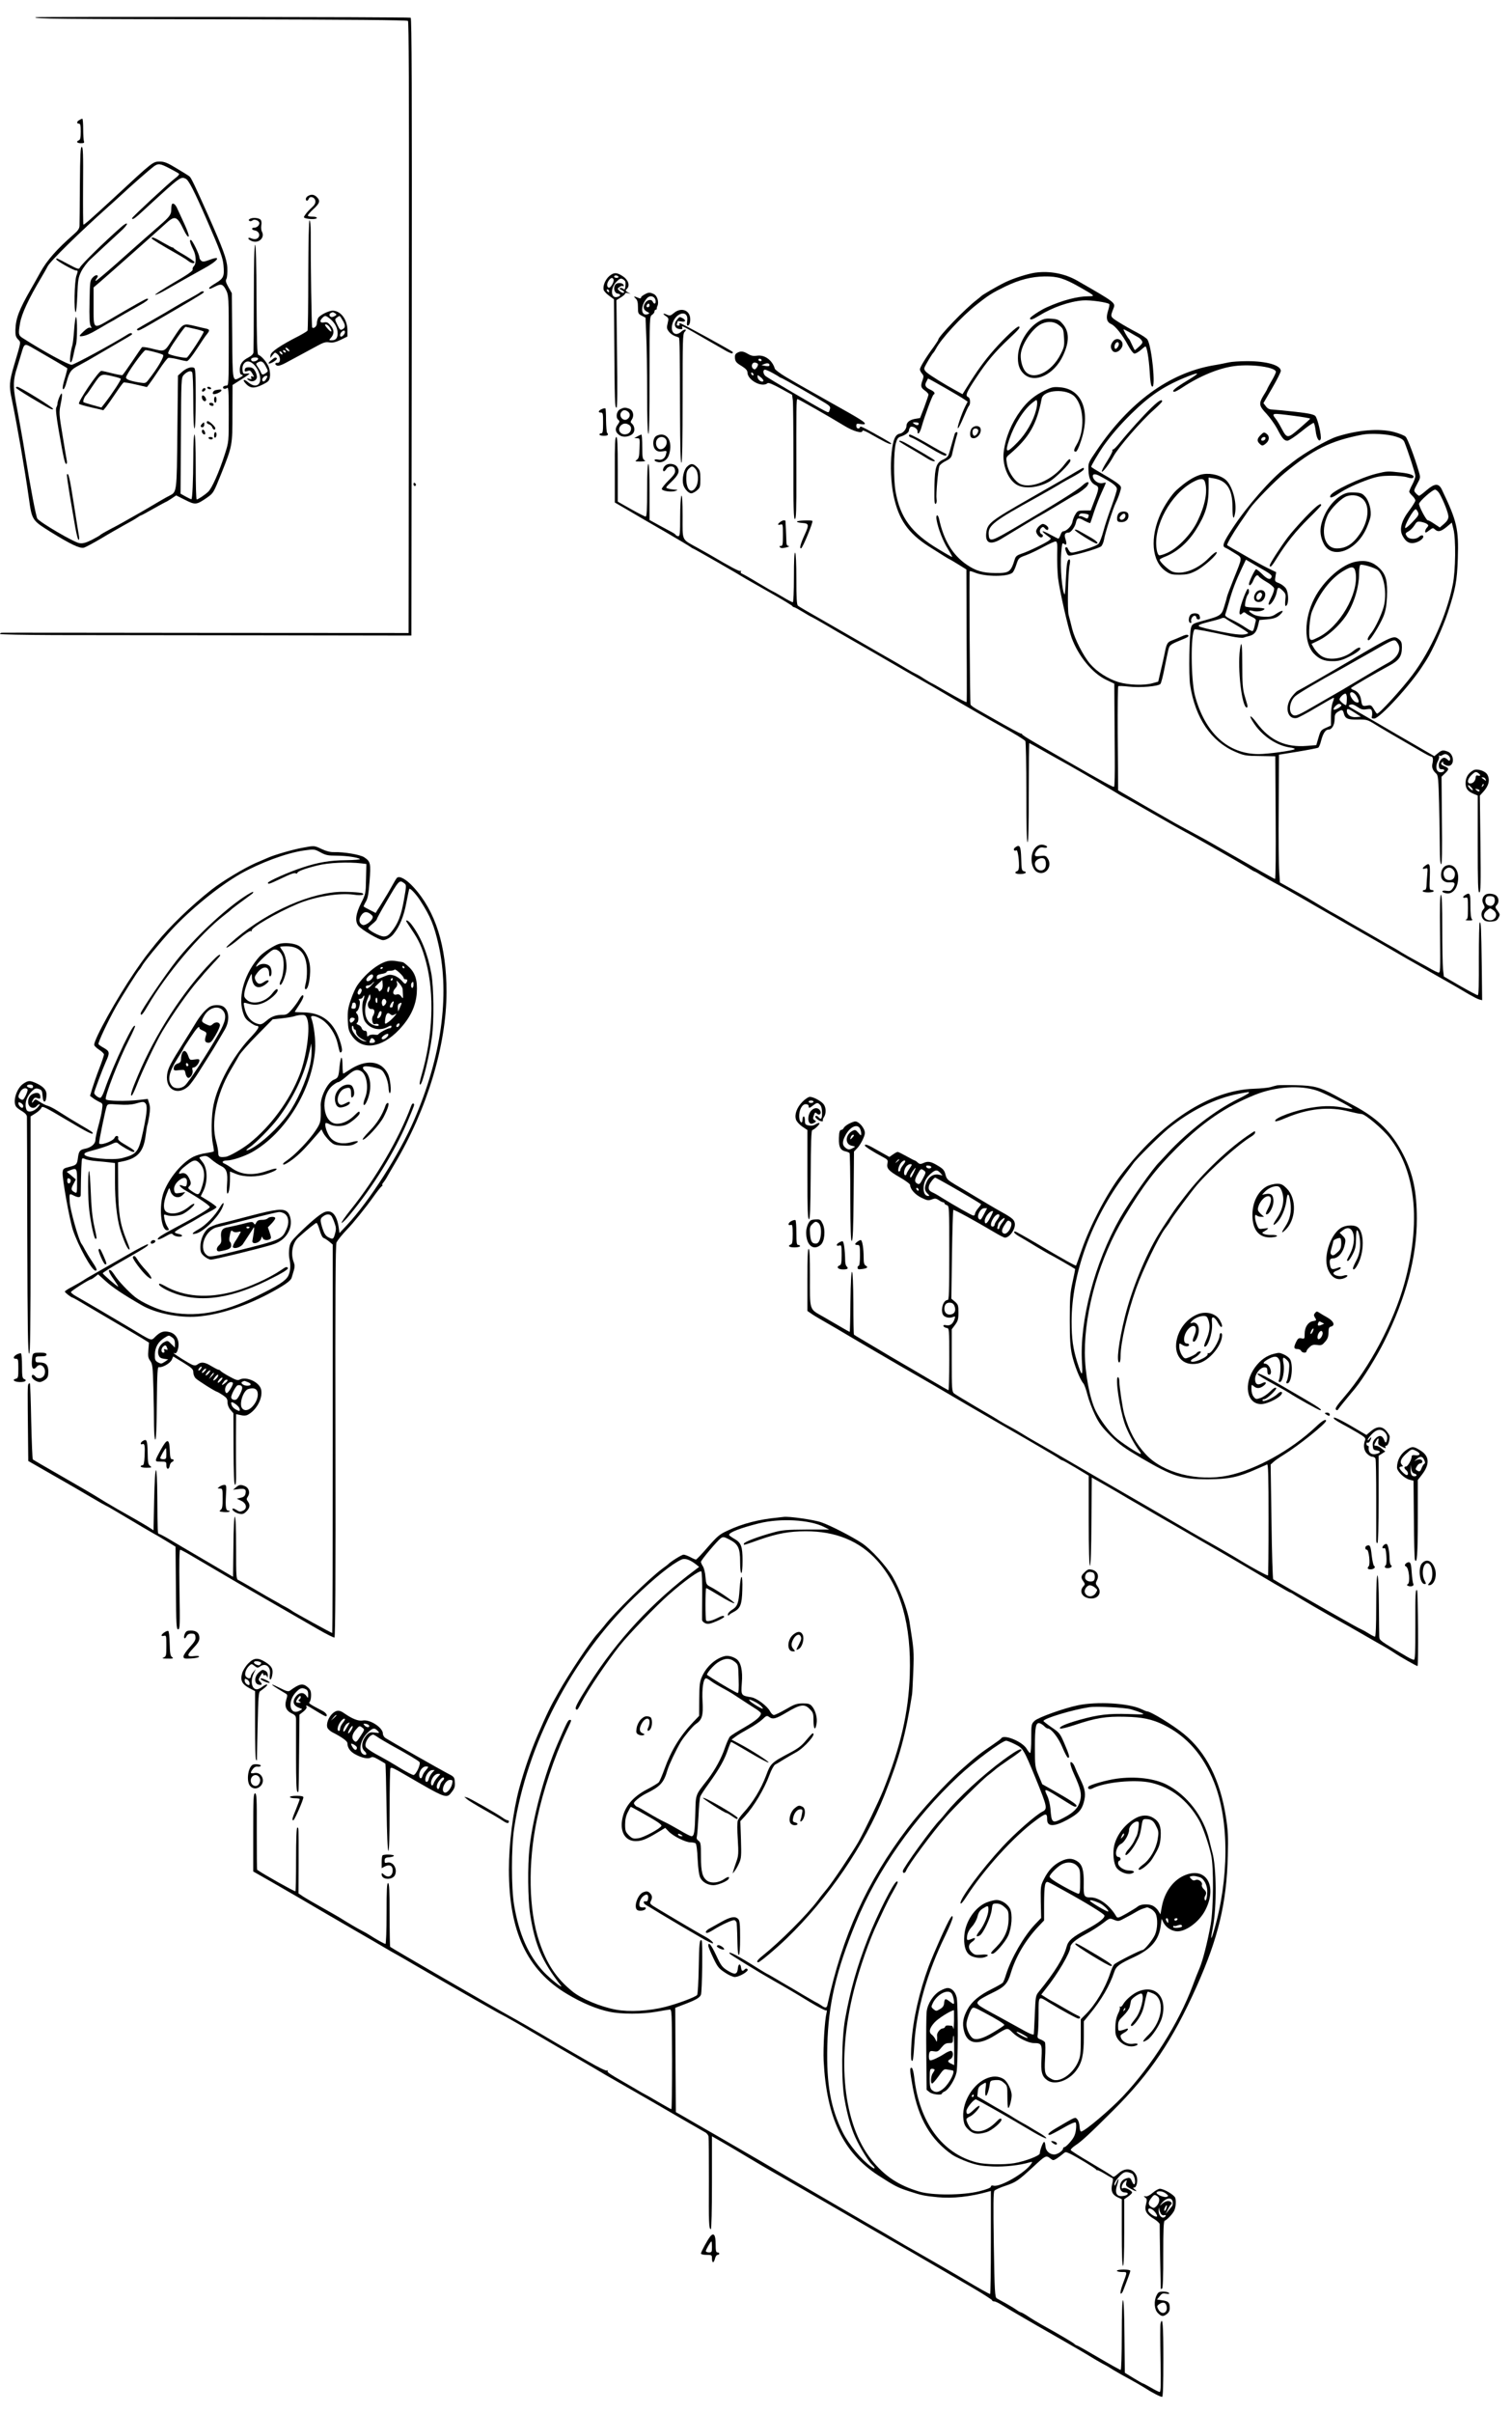 <?xml version="1.0" standalone="no"?>
<!DOCTYPE svg PUBLIC "-//W3C//DTD SVG 20010904//EN"
 "http://www.w3.org/TR/2001/REC-SVG-20010904/DTD/svg10.dtd">
<svg version="1.0" xmlns="http://www.w3.org/2000/svg"
 width="1236pt" height="1971pt" viewBox="0 0 1236 1971"
 preserveAspectRatio="xMidYMid meet">
<g transform="translate(0,1971) scale(0.1,-0.1)"
fill="#000000" stroke="none">
<path d="M292 19569 c-32 -13 198 -15 1613 -17 951 -2 1423 -6 1430 -13 7 -7
9 -587 8 -1787 -1 -977 -2 -2100 -2 -2495 l-1 -718 -1657 1 c-912 1 -1664 2
-1670 1 -7 -1 -13 -5 -13 -10 0 -4 201 -8 448 -9 246 0 1002 -1 1681 -2 l1234
-2 3 2522 c2 1935 0 2522 -9 2525 -20 7 -3047 10 -3065 4z"/>
<path d="M648 18729 c-22 -12 -23 -29 -3 -29 12 0 15 -14 15 -65 0 -49 -4 -67
-15 -71 -26 -10 -16 -24 16 -24 24 0 30 3 25 16 -3 9 -6 54 -6 100 0 46 -3 84
-7 84 -5 0 -16 -5 -25 -11z"/>
<path d="M653 18202 c-1 -169 -2 -320 -3 -337 -1 -22 -13 -40 -48 -70 -135
-118 -218 -211 -272 -309 -30 -54 -64 -115 -76 -135 -99 -172 -125 -242 -128
-335 -1 -44 3 -59 21 -78 25 -27 28 -9 -32 -212 -39 -132 -42 -169 -20 -271
47 -229 108 -581 141 -815 25 -179 26 -180 174 -273 166 -103 242 -139 275
-131 14 3 78 38 143 76 64 39 151 88 192 111 41 22 87 48 102 59 14 10 28 18
31 18 3 0 49 25 102 55 54 30 99 55 101 55 3 0 22 12 44 26 l40 27 74 -37 c83
-42 92 -41 180 20 51 36 52 39 115 195 91 229 91 229 91 494 l1 230 69 44 c39
24 70 46 70 48 0 2 -12 2 -27 1 -25 -3 -28 0 -31 33 -4 43 25 75 58 64 55 -17
104 -121 82 -170 -15 -33 -52 -32 -92 1 -37 32 -53 24 -20 -11 36 -38 69 -40
134 -8 48 23 57 32 62 61 4 19 1 52 -6 75 -11 39 -60 99 -88 108 -10 3 -13 97
-15 454 -1 296 -5 448 -12 445 -6 -3 -10 -157 -10 -430 0 -234 -2 -435 -3
-447 -1 -15 -15 -29 -41 -43 -50 -25 -71 -55 -71 -101 0 -28 5 -39 18 -41 13
-3 9 -8 -16 -22 -62 -33 -61 -42 -64 341 l-3 348 -27 48 c-22 40 -26 53 -17
69 6 12 9 52 7 92 -3 68 -37 158 -158 431 -104 233 -137 302 -150 313 -8 7
-56 37 -107 67 -70 43 -100 55 -132 55 -62 0 -52 8 -380 -296 -188 -173 -240
-219 -249 -219 -3 0 -4 143 -3 318 2 256 0 317 -11 317 -10 0 -13 -61 -15
-308z m734 132 c37 -19 72 -39 76 -43 5 -5 -9 -21 -31 -37 -51 -38 -352 -317
-352 -326 0 -19 23 -3 112 80 284 261 285 261 326 242 24 -11 69 -98 172 -335
112 -257 131 -310 137 -372 8 -90 1 -107 -62 -145 -30 -18 -55 -36 -55 -40 0
-12 7 -10 50 12 49 25 64 19 90 -34 19 -40 20 -60 20 -409 0 -357 -1 -367 -19
-367 -11 0 -22 -4 -26 -9 -9 -16 15 -24 30 -11 13 11 15 -17 15 -214 0 -225 0
-226 -31 -323 -47 -148 -108 -285 -138 -311 -30 -28 -83 -62 -93 -62 -5 0 -8
119 -8 265 0 170 -4 265 -10 265 -6 0 -10 -73 -10 -197 -1 -179 -7 -323 -15
-331 -1 -2 -22 8 -46 21 l-43 24 3 474 c2 465 3 474 23 496 28 29 58 39 69 22
5 -8 9 -114 9 -236 0 -142 4 -223 10 -223 6 0 10 88 10 245 0 209 -2 246 -15
251 -24 10 -63 -4 -98 -35 l-32 -29 -5 -459 c-5 -503 -4 -491 -66 -523 -25
-12 -98 -55 -169 -97 -18 -11 -61 -36 -210 -120 -22 -13 -71 -39 -110 -59 -38
-20 -72 -40 -75 -44 -3 -4 -34 -22 -69 -40 -50 -25 -73 -31 -102 -27 -44 6
-324 170 -344 201 -11 19 -56 252 -100 526 -8 52 -24 145 -35 205 -11 61 -29
162 -41 225 -23 126 -21 180 10 275 10 33 26 85 35 115 26 89 24 88 107 40 41
-24 117 -68 169 -98 52 -31 97 -57 99 -59 3 -2 -3 -27 -11 -56 -25 -80 -31
-117 -20 -117 6 0 18 26 26 58 24 87 36 103 101 137 33 17 98 54 145 82 47 28
130 76 185 108 116 67 110 63 101 72 -4 4 -17 1 -29 -7 -124 -78 -441 -250
-461 -250 -29 0 -231 110 -403 220 -32 21 -34 31 -19 120 14 79 69 197 175
375 20 33 43 74 51 90 21 42 263 279 495 486 27 24 75 67 105 95 78 73 230
206 264 232 39 29 53 28 133 -14z m723 -1554 c0 -15 -35 -29 -49 -20 -8 4 -10
13 -7 19 9 14 56 15 56 1z m63 -64 c20 -38 20 -39 2 -52 -25 -18 -34 -18 -42
4 -3 9 -15 29 -25 44 -18 26 -18 27 -1 37 28 17 45 9 66 -33z m7 -95 c-13 -26
-27 -34 -35 -21 -8 14 13 40 32 40 10 0 11 -4 3 -19z"/>
<path d="M1406 18043 c-3 -4 -6 -23 -6 -44 0 -42 -13 -60 -100 -135 -30 -26
-84 -73 -120 -105 -36 -31 -139 -123 -229 -203 -91 -80 -167 -144 -169 -141
-3 2 1 12 8 20 24 29 -4 38 -31 9 -23 -25 -24 -31 -27 -199 -3 -122 0 -179 8
-195 11 -20 10 -22 -3 -17 -10 4 -29 -7 -51 -28 -42 -39 -44 -45 -13 -41 33 5
65 19 148 68 40 24 81 47 89 51 8 4 33 18 55 32 22 14 86 50 143 82 91 50 120
73 93 73 -8 0 -112 -58 -291 -163 -152 -89 -145 -94 -145 104 l0 151 54 46
c86 74 481 425 531 471 80 74 96 69 152 -47 18 -38 34 -60 40 -54 5 5 -9 47
-35 103 -24 52 -50 109 -58 126 -14 32 -32 47 -43 36z"/>
<path d="M989 17854 c-138 -121 -318 -298 -335 -328 -9 -18 -15 -17 -98 27
-93 50 -96 51 -96 39 0 -12 142 -92 163 -92 15 0 15 -4 2 -41 -17 -46 -22
-299 -6 -299 4 0 10 62 13 139 5 124 8 144 32 193 15 30 48 74 74 98 26 24 79
73 117 109 39 36 97 90 129 119 32 28 56 57 54 64 -3 7 -23 -5 -49 -28z"/>
<path d="M1240 17763 c0 -7 76 -53 224 -137 28 -16 62 -37 75 -48 25 -19 51
-24 51 -9 0 4 -37 30 -82 57 -46 26 -86 52 -89 57 -3 5 -8 7 -10 6 -2 -2 -36
16 -76 39 -70 41 -93 50 -93 35z"/>
<path d="M1556 17728 c3 -13 15 -40 25 -60 23 -45 25 -111 4 -132 -8 -8 -13
-21 -10 -28 4 -10 -45 -44 -156 -108 -88 -52 -156 -96 -150 -98 6 -2 46 16 89
41 83 48 213 121 302 170 122 65 157 114 55 75 -45 -17 -58 -18 -70 -8 -8 7
-15 19 -15 27 0 24 -58 143 -70 143 -7 0 -9 -9 -4 -22z"/>
<path d="M1635 17321 c-6 -5 -41 -26 -80 -47 -38 -20 -97 -54 -130 -74 -33
-20 -114 -68 -180 -105 -140 -80 -130 -73 -122 -82 8 -7 25 1 108 49 306 177
430 251 434 259 8 12 -18 12 -30 0z"/>
<path d="M606 17015 c-4 -58 -11 -116 -15 -128 -5 -13 -12 -49 -16 -80 -10
-76 10 -76 25 1 6 31 15 70 21 86 11 36 12 226 0 226 -4 0 -11 -47 -15 -105z"/>
<path d="M1419 16951 c-81 -124 -64 -116 -193 -85 -33 8 -63 11 -66 7 -4 -5
-40 -56 -79 -115 -40 -59 -76 -110 -80 -112 -4 -3 -41 4 -82 14 -41 11 -82 20
-91 20 -22 0 -196 -257 -182 -269 5 -5 52 -18 104 -30 l95 -22 23 28 c12 15
47 65 77 110 30 45 59 84 65 88 5 3 50 -4 100 -16 l91 -21 20 26 c11 14 47 66
80 116 33 50 67 94 74 96 7 3 41 -2 75 -10 34 -9 69 -16 78 -16 10 0 43 41 82
101 36 56 73 110 83 121 23 29 22 37 -10 44 -16 3 -54 12 -86 20 -102 24 -98
26 -178 -95z m171 73 c39 -8 72 -19 75 -23 5 -9 -120 -201 -137 -212 -12 -8
-139 19 -152 32 -6 5 10 37 39 81 61 90 96 138 102 138 2 0 35 -7 73 -16z
m-325 -190 c33 -8 64 -19 68 -23 12 -12 -44 -108 -122 -207 -19 -24 -25 -26
-63 -20 -79 12 -118 26 -118 42 0 24 143 224 160 224 9 0 43 -7 75 -16z m-342
-198 c32 -7 61 -16 64 -20 6 -6 -67 -118 -129 -198 l-29 -37 -72 20 c-39 11
-73 22 -75 24 -6 6 8 44 22 57 7 7 36 48 64 91 58 85 59 86 155 63z"/>
<path d="M130 16543 c0 -5 53 -39 117 -78 161 -96 181 -106 187 -96 6 9 -272
181 -292 181 -7 0 -12 -3 -12 -7z"/>
<path d="M1695 16540 c3 -5 13 -10 21 -10 8 0 12 5 9 10 -3 6 -13 10 -21 10
-8 0 -12 -4 -9 -10z"/>
<path d="M1655 16529 c-4 -6 -5 -13 -2 -16 7 -7 27 6 27 18 0 12 -17 12 -25
-2z"/>
<path d="M1763 16523 c-22 -4 -33 -33 -14 -33 20 0 61 20 61 30 0 10 -7 11
-47 3z"/>
<path d="M486 16468 c-9 -21 -16 -45 -16 -53 0 -9 -4 -24 -10 -34 -6 -13 0
-70 20 -187 41 -234 50 -274 62 -274 5 0 7 12 4 28 -3 15 -19 108 -35 208 -29
174 -29 183 -15 253 18 85 13 112 -10 59z"/>
<path d="M1650 16468 c0 -22 17 -41 29 -34 8 5 8 13 1 27 -12 21 -30 26 -30 7z"/>
<path d="M1750 16445 c0 -14 5 -25 10 -25 6 0 10 11 10 25 0 14 -4 25 -10 25
-5 0 -10 -11 -10 -25z"/>
<path d="M1710 16411 c0 -11 26 -22 34 -14 3 3 3 10 0 14 -7 12 -34 11 -34 0z"/>
<path d="M1690 16259 c0 -6 9 -13 20 -16 10 -3 22 -14 25 -24 7 -21 25 -26 25
-7 0 13 -48 58 -62 58 -4 0 -8 -5 -8 -11z"/>
<path d="M1652 16248 c-16 -16 -15 -28 3 -28 8 0 15 9 15 20 0 23 -2 24 -18 8z"/>
<path d="M1650 16186 c0 -15 18 -31 26 -23 7 7 -7 37 -17 37 -5 0 -9 -6 -9
-14z"/>
<path d="M1750 16154 c0 -14 4 -23 10 -19 6 3 10 15 10 26 0 10 -4 19 -10 19
-5 0 -10 -12 -10 -26z"/>
<path d="M1705 16130 c3 -5 13 -10 21 -10 8 0 14 5 14 10 0 6 -9 10 -21 10
-11 0 -17 -4 -14 -10z"/>
<path d="M547 15833 c-2 -4 9 -82 24 -173 16 -91 36 -209 45 -262 10 -54 21
-98 26 -98 5 0 7 12 4 28 -3 15 -22 133 -42 262 -34 219 -45 264 -57 243z"/>
<path d="M2518 18109 c-10 -5 -18 -17 -18 -24 0 -20 16 -19 24 1 10 26 50 13
54 -17 2 -19 -6 -34 -31 -56 -19 -17 -42 -42 -51 -56 -16 -23 -16 -25 6 -31
36 -9 88 -7 88 4 0 6 -15 10 -33 10 -19 0 -37 3 -40 7 -4 4 15 27 43 53 55 50
60 70 30 100 -22 22 -46 25 -72 9z"/>
<path d="M2041 17921 c-9 -6 -10 -10 -2 -16 7 -4 18 -2 26 5 16 13 55 -3 55
-23 0 -19 -21 -37 -42 -37 -25 0 -22 -18 3 -22 31 -4 47 -33 33 -55 -12 -19
-36 -21 -66 -8 -10 4 -18 3 -18 -3 0 -5 13 -15 28 -21 56 -23 110 27 83 77 -6
11 -8 34 -5 51 4 19 2 37 -6 46 -14 16 -67 20 -89 6z"/>
<path d="M2520 17464 c0 -246 -3 -450 -6 -455 -3 -5 -36 -25 -72 -44 -148 -75
-227 -129 -230 -155 l-3 -25 20 25 c19 24 20 24 41 5 26 -23 24 -71 -2 -69
-23 2 -23 -15 -2 -23 10 -4 39 6 68 22 28 15 83 45 121 65 39 21 99 54 135 73
54 30 72 35 103 30 28 -4 50 1 92 21 l55 27 0 50 c0 87 -53 159 -118 161 -35
1 -108 -36 -122 -61 -5 -11 -10 -31 -10 -44 0 -23 -26 -45 -38 -32 -5 5 -13
524 -12 778 0 55 -4 97 -10 97 -5 0 -9 -171 -10 -446z m220 -314 c13 -9 13
-11 0 -20 -8 -5 -20 -10 -27 -10 -19 0 -27 21 -12 31 18 11 21 11 39 -1z m-40
-46 c39 -33 60 -74 60 -117 0 -39 -15 -57 -49 -57 -22 0 -23 1 -8 18 30 33 31
66 1 101 -22 27 -32 32 -56 27 -32 -6 -38 12 -12 38 21 21 27 20 64 -10z m99
-8 c26 -42 27 -62 1 -76 -18 -9 -22 -5 -42 36 -22 45 -23 46 -4 60 25 18 21
20 45 -20z m-103 -61 c25 -39 12 -45 -19 -8 -22 25 -25 33 -13 33 8 0 23 -11
32 -25z m124 -38 c0 -14 -20 -37 -32 -37 -12 0 -10 24 4 38 16 16 28 15 28 -1z
m-460 -142 c7 -8 8 -15 2 -15 -5 0 -15 7 -22 15 -7 8 -8 15 -2 15 5 0 15 -7
22 -15z m-25 -15 c3 -5 2 -10 -4 -10 -5 0 -13 5 -16 10 -3 6 -2 10 4 10 5 0
13 -4 16 -10z m-30 -11 c11 -17 -1 -21 -15 -4 -8 9 -8 15 -2 15 6 0 14 -5 17
-11z"/>
<path d="M8465 17483 c-63 -9 -183 -47 -248 -79 -64 -31 -186 -102 -197 -114
-3 -3 -18 -16 -35 -29 -95 -72 -315 -301 -315 -326 0 -4 -17 -30 -37 -58 -64
-86 -113 -167 -113 -184 0 -9 8 -25 17 -35 14 -16 15 -24 5 -52 -18 -49 -15
-63 18 -86 17 -12 30 -27 30 -33 0 -7 -16 -52 -34 -102 l-35 -90 -43 -7 c-43
-8 -68 -29 -68 -58 0 -25 -28 -58 -52 -62 -39 -6 -57 -46 -69 -153 -12 -109
-6 -251 16 -356 41 -192 117 -303 285 -411 119 -76 171 -108 175 -108 2 0 33
-19 69 -41 l66 -41 1 -287 c0 -157 1 -400 2 -539 1 -140 0 -255 -1 -257 -4 -4
-42 16 -186 98 -54 32 -100 57 -102 57 -2 0 -28 16 -59 35 -30 20 -63 39 -72
42 -9 4 -46 25 -83 47 -36 22 -94 56 -130 76 -36 20 -126 72 -200 115 -74 43
-225 130 -335 193 -110 62 -206 118 -212 124 -10 8 -13 64 -13 219 0 128 -4
210 -10 214 -7 4 -10 -65 -10 -199 0 -118 -4 -206 -9 -206 -5 0 -44 20 -85 45
-42 25 -78 45 -80 45 -3 0 -55 31 -118 68 -62 38 -121 71 -131 75 -11 4 -15
12 -11 18 4 7 3 9 -4 5 -9 -5 -79 32 -252 134 -8 5 -53 30 -100 56 -131 73
-120 49 -120 258 0 121 -4 176 -10 166 -5 -8 -10 -86 -10 -172 0 -131 -2 -158
-14 -158 -8 0 -17 4 -21 9 -3 6 -18 16 -33 24 -15 8 -62 33 -104 56 l-78 43 0
229 c0 146 -4 229 -10 229 -6 0 -10 -78 -10 -215 0 -157 -3 -215 -12 -215 -6
0 -60 27 -120 61 l-108 61 0 264 c0 205 -3 264 -12 264 -10 0 -13 -60 -12
-267 l0 -268 105 -61 c57 -34 194 -114 304 -177 110 -64 205 -121 212 -127 7
-5 14 -10 17 -10 6 0 376 -212 436 -250 8 -5 96 -55 195 -111 99 -56 182 -106
183 -111 2 -4 8 -8 13 -8 5 0 38 -18 74 -40 36 -22 67 -40 70 -40 2 0 55 -30
117 -66 62 -37 133 -78 158 -92 49 -27 369 -212 515 -297 50 -29 113 -65 140
-80 28 -15 97 -56 155 -90 174 -103 422 -246 480 -277 88 -48 174 -101 182
-112 4 -6 8 -194 8 -418 0 -265 3 -408 10 -408 7 0 10 142 10 405 0 223 2 405
4 405 2 0 68 -37 147 -82 79 -44 160 -90 179 -100 54 -30 362 -209 390 -227
14 -9 34 -21 45 -27 38 -20 111 -61 290 -164 99 -57 198 -112 220 -124 61 -31
453 -255 513 -292 29 -19 55 -34 59 -34 3 0 28 -14 55 -31 28 -16 84 -49 126
-71 43 -23 129 -71 192 -108 63 -37 250 -144 415 -239 165 -94 307 -176 315
-181 43 -26 188 -109 375 -215 116 -65 238 -136 272 -157 35 -20 73 -40 86
-43 l23 -6 -3 268 c-5 338 -6 368 -17 368 -4 0 -7 -134 -7 -297 1 -206 -1
-298 -9 -298 -6 0 -71 34 -144 76 l-133 77 -7 60 c-3 33 -6 183 -6 333 0 190
-3 274 -11 274 -7 0 -10 -95 -7 -320 3 -316 3 -320 -17 -314 -11 4 -33 14 -50
24 -16 10 -57 32 -90 50 -33 18 -80 44 -105 58 -25 14 -49 28 -55 32 -5 4 -27
17 -47 29 -54 30 -90 50 -203 116 -55 32 -120 69 -145 83 -25 14 -49 28 -55
32 -5 4 -32 20 -60 35 -27 16 -59 33 -70 39 -17 10 -151 89 -195 116 -8 5 -61
34 -116 65 l-101 56 -6 87 c-4 48 -6 283 -4 522 l2 435 155 25 c85 14 160 29
166 32 6 4 17 29 23 55 16 61 36 93 61 93 28 0 50 38 50 86 0 33 5 45 25 58
34 22 42 20 50 -11 11 -44 32 -53 115 -51 72 1 78 -1 140 -39 58 -36 128 -77
377 -221 39 -23 76 -42 81 -42 15 0 20 -21 12 -56 -8 -33 2 -58 31 -84 15 -13
18 -44 23 -245 3 -126 6 -290 6 -362 0 -87 4 -133 11 -133 7 0 9 111 6 358
l-3 357 28 27 c35 33 35 43 -2 58 -32 13 -38 24 -17 36 6 4 9 4 5 -1 -12 -13
30 -37 52 -30 43 14 32 97 -15 115 -38 15 -50 13 -82 -14 l-28 -23 -155 90
c-85 49 -225 130 -310 180 -85 49 -175 101 -199 115 -40 23 -43 27 -24 35 15
6 29 2 58 -17 30 -21 45 -25 75 -20 33 5 39 3 45 -15 3 -11 3 -30 0 -41 -5
-16 -2 -20 18 -20 46 0 307 285 402 439 6 9 18 27 27 42 45 69 132 262 172
381 64 193 77 261 83 445 8 242 -6 304 -130 563 -26 54 -58 53 -126 -5 -29
-25 -56 -45 -60 -45 -4 0 -16 9 -27 21 -18 20 -18 21 10 74 29 53 29 53 13
107 -33 114 -90 264 -106 280 -9 10 -52 27 -96 39 -120 31 -294 17 -465 -37
-77 -24 -270 -135 -362 -208 -14 -12 -41 -32 -59 -46 -119 -91 -314 -313 -432
-493 -79 -120 -90 -150 -59 -162 9 -3 43 -23 74 -43 67 -43 68 -23 -8 -213
-30 -75 -54 -140 -54 -144 0 -4 -9 -37 -21 -75 -23 -77 -28 -81 -178 -122 -77
-21 -86 -26 -94 -53 -15 -48 -21 -391 -8 -472 42 -269 171 -460 370 -545 71
-30 84 -33 201 -34 l125 -2 3 -501 c2 -276 0 -501 -5 -501 -7 0 -113 60 -553
312 -19 11 -78 43 -130 71 -52 28 -111 60 -131 71 -20 12 -134 77 -253 145
l-216 125 0 45 c0 25 -1 215 -3 423 -1 207 1 379 4 382 3 4 43 2 88 -3 91 -10
239 2 257 22 6 7 21 64 33 127 12 63 27 132 32 153 11 40 13 42 133 91 27 11
36 20 29 27 -7 7 -24 4 -54 -10 -24 -11 -59 -25 -77 -32 -39 -14 -46 -26 -61
-104 -7 -33 -21 -99 -33 -146 l-20 -87 -46 -13 c-69 -20 -198 -15 -279 9 -86
27 -176 84 -231 148 -56 65 -126 202 -148 289 -9 39 -22 88 -28 110 -12 42 -6
346 9 418 4 23 3 37 -3 37 -17 0 -23 -30 -29 -162 -3 -71 -8 -126 -10 -124
-21 21 -38 224 -28 341 6 73 9 84 21 74 22 -18 27 -4 14 37 -13 37 -5 53 27
54 17 0 51 46 58 80 9 42 20 45 70 16 25 -13 46 -21 48 -18 2 4 16 45 31 92
16 47 43 118 62 158 19 41 34 76 34 78 0 2 -11 2 -24 -2 -29 -7 -61 9 -77 37
-17 33 3 45 43 25 109 -57 148 -86 148 -111 0 -13 -20 -77 -44 -142 -24 -65
-54 -155 -66 -201 -12 -45 -30 -92 -39 -103 -10 -12 -56 -31 -121 -50 -97 -27
-106 -28 -117 -13 -7 9 -14 21 -16 27 -1 5 -8 8 -14 6 -8 -3 -7 -14 3 -38 13
-31 16 -33 51 -26 73 13 218 58 234 72 9 7 19 31 23 51 8 52 74 259 98 307 11
22 26 60 33 84 13 42 13 44 -11 66 -14 13 -70 49 -125 80 -54 31 -99 59 -99
62 0 10 63 116 99 168 65 91 132 169 229 265 157 154 274 231 466 307 100 39
95 26 -14 -39 -96 -58 -130 -88 -99 -88 6 0 35 15 63 34 144 95 302 160 429
176 143 18 337 -10 337 -48 0 -7 -16 -41 -35 -73 -19 -33 -35 -62 -35 -64 0
-3 -13 -27 -30 -53 -42 -69 -39 -87 23 -152 28 -31 67 -85 86 -120 42 -81 58
-100 85 -100 12 0 63 34 114 75 51 42 97 73 101 70 5 -3 12 -32 16 -65 7 -61
29 -97 41 -67 9 24 -25 170 -44 189 -13 13 -54 22 -162 34 -80 9 -162 17 -184
18 -29 1 -43 7 -58 27 l-20 26 71 122 c39 67 71 131 71 141 0 47 -116 80 -275
80 -60 0 -128 -5 -150 -10 -22 -5 -80 -17 -130 -25 -358 -63 -685 -301 -950
-694 -70 -102 -70 -103 -67 -165 2 -66 21 -103 61 -121 27 -12 25 -30 -16
-134 l-27 -71 -53 0 c-49 0 -55 -3 -72 -31 -11 -17 -22 -46 -25 -65 -7 -32
-49 -74 -76 -74 -6 0 -16 -13 -21 -30 -6 -16 -14 -30 -17 -30 -4 0 -31 14 -61
30 -84 46 -92 38 -16 -16 19 -14 19 -14 0 -29 -29 -22 -173 -92 -225 -108 -35
-12 -47 -21 -54 -43 -33 -107 -45 -116 -158 -115 -102 0 -162 18 -235 68 -116
79 -189 200 -227 376 -10 42 -28 33 -20 -10 13 -73 53 -175 93 -238 22 -36 38
-65 34 -65 -3 0 -53 28 -110 63 -222 132 -316 259 -353 477 -16 93 -15 318 2
385 11 42 18 52 44 60 36 12 64 33 64 49 0 6 4 17 9 24 11 19 61 -5 61 -30 0
-38 20 -16 35 40 23 82 86 252 96 258 17 10 8 25 -26 41 -41 19 -49 36 -32 66
6 12 12 23 13 25 2 3 261 -145 296 -170 l28 -19 -19 -37 c-31 -62 -72 -184
-60 -180 6 2 26 42 45 88 19 46 39 89 44 94 15 15 12 66 -5 72 -27 11 -16 37
63 156 89 135 154 212 272 323 81 76 93 92 79 98 -13 5 -113 -88 -200 -186
-81 -92 -139 -171 -228 -314 l-33 -53 -56 31 c-82 44 -208 122 -237 147 -17
15 -22 27 -18 39 8 22 64 116 74 123 3 3 12 16 19 30 43 82 209 263 330 359
103 82 131 99 240 152 111 54 214 80 321 81 105 1 158 -15 288 -89 122 -69
126 -73 71 -73 -92 0 -217 -33 -345 -91 -50 -22 -135 -79 -135 -89 0 -17 21
-11 73 21 110 68 247 116 357 125 60 5 202 -15 218 -30 3 -4 -2 -29 -11 -57
-18 -58 -10 -90 28 -107 33 -15 93 -91 134 -169 20 -37 43 -69 53 -71 9 -2 32
11 51 27 19 17 37 31 40 31 12 0 28 -95 35 -204 5 -88 11 -121 21 -124 30 -10
-4 328 -39 384 -6 11 -46 37 -88 59 -43 22 -108 59 -146 83 -72 45 -71 43 -45
110 20 49 21 48 -296 230 -100 57 -224 81 -340 65z m773 -490 c26 -16 55 -32
66 -38 10 -5 24 -18 30 -28 9 -14 5 -23 -21 -47 -18 -17 -34 -30 -36 -30 -2 0
-12 19 -23 43 -10 23 -21 44 -24 47 -12 10 -51 80 -45 80 3 0 27 -12 53 -27z
m1340 -680 c72 -9 132 -20 132 -23 0 -3 -39 -38 -86 -79 -99 -85 -103 -85
-147 -2 -15 29 -36 64 -47 78 -39 50 -37 50 148 26z m-3068 -62 c0 -17 -15
-19 -35 -5 -18 13 -18 14 8 14 15 0 27 -4 27 -9z m3902 -108 c42 -13 60 -25
68 -43 31 -77 90 -258 90 -278 0 -13 -11 -44 -25 -70 -14 -26 -25 -52 -25 -58
0 -6 11 -21 25 -34 14 -13 25 -31 25 -39 -1 -9 -23 -45 -50 -81 -65 -85 -83
-155 -54 -208 28 -53 62 -69 111 -53 42 14 71 45 52 57 -6 3 -19 -2 -30 -12
-24 -22 -79 -21 -96 2 -18 24 -17 29 12 44 14 8 35 29 47 48 19 31 24 34 55
29 19 -4 41 -11 49 -18 13 -10 12 -14 -1 -29 -15 -16 -20 -40 -9 -40 3 0 17 9
31 20 23 18 28 19 43 5 25 -23 48 -18 95 20 l43 36 13 -53 c21 -79 18 -340 -5
-453 -49 -247 -179 -538 -331 -740 -86 -114 -269 -315 -288 -315 -3 0 -15 16
-26 36 -20 33 -24 36 -56 30 -37 -7 -41 -3 -48 44 -5 40 -27 71 -58 82 -16 5
-27 14 -24 18 5 9 198 121 311 182 81 43 104 76 104 151 0 37 -5 49 -25 65
-42 33 -51 30 -390 -170 -217 -128 -396 -230 -440 -253 -10 -6 -32 -29 -49
-52 -58 -83 -30 -184 46 -168 15 4 87 42 160 86 73 43 136 79 140 79 5 0 1
-16 -7 -36 -9 -22 -15 -67 -15 -114 l0 -77 -42 -19 c-39 -17 -44 -24 -60 -80
l-18 -61 -74 -6 c-177 -15 -306 44 -413 188 -57 77 -72 67 -18 -11 69 -100
182 -174 288 -190 27 -3 45 -10 40 -14 -13 -12 -221 -40 -293 -40 -253 0 -440
172 -522 479 -33 127 -36 506 -3 539 4 5 116 -16 301 -57 44 -9 89 -14 100
-10 10 4 30 10 44 13 41 10 60 31 73 82 l12 49 60 5 c64 6 89 16 119 49 26 29
4 27 -43 -4 -31 -21 -48 -25 -97 -23 -36 1 -72 9 -91 21 -42 24 -42 38 0 26
34 -9 88 0 94 17 2 5 -30 9 -73 10 -41 1 -79 5 -84 10 -9 9 8 85 23 100 10 10
9 44 -2 44 -10 0 -57 -121 -66 -174 -7 -37 1 -46 23 -24 9 9 16 8 29 -4 10 -8
33 -21 50 -29 21 -9 31 -19 29 -29 -3 -8 -7 -30 -11 -47 -4 -18 -10 -35 -15
-38 -4 -3 -31 10 -59 29 -27 19 -77 47 -110 63 -44 20 -59 32 -55 43 3 8 17
55 31 103 26 95 56 173 106 278 l32 67 82 -48 c123 -70 133 -78 127 -95 -10
-25 -34 -17 -76 25 -22 22 -45 40 -50 40 -9 0 -58 -101 -58 -120 0 -24 22 -6
36 30 9 22 22 40 30 40 8 0 14 -4 14 -8 0 -4 27 -24 59 -43 33 -18 62 -43 66
-54 3 -12 -7 -44 -24 -77 -21 -41 -26 -58 -16 -58 18 0 55 62 62 105 7 42 15
43 50 9 23 -23 25 -31 20 -75 -3 -27 -2 -49 2 -49 26 0 28 100 4 141 -9 15
-34 35 -55 44 -37 14 -38 16 -32 53 l6 38 -68 33 c-37 18 -108 57 -158 86 -50
29 -109 63 -131 75 -22 13 -41 25 -43 26 -7 5 44 93 102 178 34 49 71 103 82
120 36 53 205 226 289 295 229 190 372 260 630 310 71 14 210 6 277 -16z m355
-465 c34 -60 73 -159 73 -188 0 -19 -10 -37 -35 -59 l-35 -30 -44 29 c-24 17
-49 30 -55 30 -12 0 -71 111 -71 134 0 19 109 116 131 116 9 0 26 -15 36 -32z
m-176 -151 c10 -21 5 -30 -44 -81 -30 -32 -57 -54 -60 -49 -10 16 66 152 86
153 4 0 12 -11 18 -23z m-2692 -22 c2 -2 1 -11 -3 -20 -5 -14 -9 -14 -35 -1
-15 8 -31 12 -35 9 -3 -4 -6 -1 -6 5 0 5 6 13 13 16 12 5 58 -2 66 -9z m-257
-325 c-1 -58 2 -144 7 -191 11 -96 82 -411 111 -489 55 -149 168 -288 280
-342 l69 -33 1 -180 c1 -99 2 -287 3 -418 1 -132 -1 -241 -6 -244 -8 -5 -69
29 -397 217 -74 43 -186 107 -247 142 -62 36 -111 67 -108 70 3 2 -1 5 -8 5
-10 1 -81 39 -267 145 -25 14 -67 38 -93 53 -27 15 -51 33 -53 39 -6 15 -12
1084 -7 1090 3 2 21 -3 41 -11 86 -36 274 -36 310 0 8 8 22 38 31 67 17 51 19
53 77 74 33 12 98 43 145 69 46 25 91 45 99 44 12 -2 15 -20 12 -107z m1480
-586 c49 -29 86 -54 81 -57 -31 -18 -84 -15 -229 14 -88 17 -165 36 -172 43
-10 10 7 17 80 36 51 12 100 26 108 31 8 4 21 2 29 -4 8 -7 54 -35 103 -63z
m1302 -136 c36 -51 4 -119 -77 -163 -30 -16 -134 -77 -231 -135 -96 -58 -188
-112 -203 -120 -15 -8 -82 -47 -148 -85 -142 -83 -170 -96 -191 -88 -44 17
-36 109 13 155 25 23 200 127 370 219 33 19 137 77 230 130 215 123 212 123
237 87z m-329 -445 c19 -38 16 -48 -12 -39 -21 7 -52 55 -46 72 8 22 42 2 58
-33z m-85 -3 c0 -35 -3 -60 -7 -60 -13 0 -53 35 -53 46 0 18 42 56 52 46 4 -4
8 -19 8 -32z m-45 -60 c6 -10 -53 -45 -63 -36 -8 8 28 46 44 46 7 0 15 -4 19
-10z m117 -67 l43 -28 -38 -3 c-44 -4 -77 18 -77 51 0 23 11 20 72 -20z m762
-348 c8 -9 13 -22 10 -30 -5 -13 -8 -13 -21 0 -8 8 -20 15 -27 15 -23 0 -48
-37 -44 -67 2 -22 8 -28 26 -27 26 1 24 -19 -2 -24 -42 -8 -58 39 -31 92 8 15
12 33 8 39 -3 5 -2 7 3 4 6 -3 16 -2 24 4 21 13 36 11 54 -6z"/>
<path d="M11250 15840 c-128 -32 -359 -141 -374 -177 -11 -26 13 -21 65 14 65
43 146 81 254 119 65 22 98 27 175 28 53 0 112 -6 133 -13 25 -8 42 -10 48 -4
18 18 -18 34 -102 43 -106 12 -109 12 -199 -10z"/>
<path d="M10975 15669 c-80 -43 -148 -138 -174 -242 -13 -55 -7 -105 20 -159
67 -132 266 -60 349 126 15 34 30 76 33 94 10 49 -11 130 -43 165 -23 26 -35
31 -86 34 -46 2 -68 -2 -99 -18z m168 -38 c56 -55 45 -176 -26 -281 -57 -84
-113 -120 -189 -120 -100 0 -137 133 -76 269 25 56 113 143 159 158 48 16 99
6 132 -26z"/>
<path d="M10671 15485 c-55 -58 -120 -132 -143 -163 -62 -82 -148 -216 -148
-230 0 -25 17 -9 59 60 78 125 155 220 259 323 56 55 102 103 102 108 0 25
-40 -6 -129 -98z"/>
<path d="M11090 15123 c-116 -18 -271 -154 -347 -304 -84 -165 -85 -362 -3
-448 44 -45 84 -62 150 -62 43 -1 75 6 115 25 64 29 115 63 115 77 0 17 -22 9
-60 -21 -82 -65 -204 -81 -265 -34 -19 14 -43 41 -54 60 l-20 34 66 32 c70 35
160 116 214 194 65 95 109 235 109 349 0 35 5 67 10 70 14 9 121 -23 144 -43
52 -46 75 -194 47 -299 -18 -65 -68 -171 -101 -213 -30 -38 -38 -60 -21 -60
14 0 91 125 119 192 19 47 26 87 30 159 6 131 -8 185 -61 237 -52 51 -110 68
-187 55z m-8 -94 c25 -171 -132 -441 -307 -526 -48 -24 -57 -26 -66 -13 -15
21 -4 177 16 225 59 147 152 268 253 329 75 45 95 42 104 -15z"/>
<path d="M10266 14868 c-31 -43 -9 -86 38 -74 28 7 49 54 34 79 -13 24 -54 21
-72 -5z m49 -8 c9 -14 -13 -50 -30 -50 -18 0 -20 31 -3 48 15 15 25 15 33 2z"/>
<path d="M10136 14404 c-21 -159 16 -474 56 -474 6 0 7 10 4 23 -4 12 -14 49
-24 82 -13 47 -17 99 -17 238 0 175 -6 220 -19 131z"/>
<path d="M4981 17455 c-31 -27 -53 -76 -47 -110 1 -11 21 -33 44 -50 l41 -30
2 -285 c4 -572 5 -600 19 -600 7 0 8 146 4 439 l-5 439 35 22 c20 12 36 26 36
31 0 6 10 8 23 4 l22 -6 -23 13 c-20 13 -21 15 -6 30 26 26 9 74 -37 103 -49
31 -70 31 -108 0z m74 -5 c3 -5 -3 -10 -14 -10 -12 0 -21 5 -21 10 0 6 6 10
14 10 8 0 18 -4 21 -10z m-39 -24 c6 -16 -23 -66 -37 -66 -18 0 -21 31 -5 55
18 28 34 32 42 11z m96 -17 c2 -7 2 -25 0 -41 -3 -23 -7 -26 -18 -17 -7 6 -19
9 -26 6 -8 -3 -2 -10 15 -17 18 -9 23 -16 16 -21 -7 -4 -21 2 -33 13 -21 19
-21 20 -2 33 10 8 23 12 29 8 5 -3 8 0 5 8 -6 20 -52 23 -67 5 -20 -24 -10
-70 17 -74 28 -4 29 -19 1 -27 -57 -19 -63 70 -8 125 24 24 34 28 49 20 10 -5
20 -15 22 -21z m-132 -80 c0 -6 -4 -7 -10 -4 -5 3 -10 11 -10 16 0 6 5 7 10 4
6 -3 10 -11 10 -16z"/>
<path d="M5268 17304 c-16 -8 -28 -19 -28 -25 0 -7 -7 -8 -17 -4 -42 17 -48
16 -28 -2 15 -14 20 -31 20 -72 0 -50 2 -55 31 -70 l31 -16 6 -150 c4 -82 7
-294 7 -470 0 -194 4 -323 10 -329 7 -7 10 159 10 475 0 473 0 484 20 497 11
7 20 19 20 27 0 8 5 15 10 15 6 0 9 3 8 8 0 4 2 15 7 25 13 31 -3 83 -31 95
-32 15 -43 15 -76 -4z m80 -26 c14 -14 16 -48 3 -48 -5 0 -11 7 -15 15 -9 23
-44 18 -62 -10 -20 -31 -15 -56 16 -72 21 -10 22 -13 7 -19 -59 -22 -65 65 -9
129 18 20 43 22 60 5z m-38 -63 c0 -8 -7 -15 -15 -15 -9 0 -12 6 -9 15 4 8 10
15 15 15 5 0 9 -7 9 -15z"/>
<path d="M5510 17154 c-27 -23 -34 -25 -57 -15 -34 16 -40 8 -9 -12 22 -15 23
-19 14 -57 -9 -36 -8 -45 9 -68 11 -15 33 -31 49 -37 16 -5 31 -11 34 -13 6
-5 8 -144 9 -629 1 -257 4 -393 11 -393 7 0 10 179 10 525 0 477 1 527 16 543
25 25 -1 27 -28 2 -44 -40 -86 -10 -74 53 20 105 140 136 123 32 -3 -19 -2
-35 3 -35 15 0 24 23 22 60 -5 68 -75 91 -132 44z"/>
<path d="M5531 17094 c-26 -33 -15 -68 24 -72 22 -3 26 0 22 12 -8 20 -5 19
183 -90 74 -42 154 -88 178 -102 24 -13 46 -22 49 -18 4 3 4 8 2 11 -15 15
-418 235 -430 235 -6 0 -7 -4 -4 -10 3 -5 -1 -10 -10 -10 -12 0 -15 5 -11 16
3 9 6 17 6 20 0 2 14 1 30 -2 34 -7 41 9 11 26 -26 14 -27 14 -50 -16z"/>
<path d="M8503 17090 c-92 -47 -173 -173 -181 -281 -5 -70 9 -117 47 -153 87
-83 248 -8 321 149 53 114 52 196 -3 259 -28 32 -39 38 -87 42 -43 4 -64 1
-97 -16z m157 -39 c32 -26 34 -33 38 -100 4 -66 1 -78 -28 -135 -75 -150 -229
-220 -292 -135 -25 34 -40 102 -32 147 15 87 101 206 169 237 53 24 107 19
145 -14z"/>
<path d="M9096 16918 c-19 -27 -20 -48 -3 -72 17 -23 51 -14 74 20 35 54 -34
105 -71 52z m45 -37 c-7 -12 -16 -21 -21 -21 -14 0 -12 34 2 48 18 18 32 -2
19 -27z"/>
<path d="M6025 16827 c-15 -9 -19 -20 -17 -44 3 -26 12 -38 53 -62 35 -22 49
-37 49 -53 1 -64 119 -127 165 -88 7 6 43 -9 105 -43 l95 -52 6 -45 c3 -25 5
-253 5 -507 -1 -373 2 -463 12 -463 10 0 13 70 12 353 -1 558 -1 627 9 627 9
0 266 -147 386 -220 70 -43 145 -64 145 -40 0 7 18 1 48 -15 124 -71 174 -96
185 -92 11 3 -4 13 -148 93 -87 48 -105 56 -105 44 0 -6 -7 -10 -15 -10 -9 0
-15 9 -15 21 0 19 4 20 35 15 22 -4 35 -3 35 3 0 14 -40 39 -285 176 -267 150
-254 143 -358 204 -49 29 -90 60 -93 69 -21 71 -84 116 -147 106 -28 -4 -46
-1 -73 15 -39 23 -59 25 -89 8z m200 -57 c3 -5 -1 -10 -9 -10 -9 0 -16 5 -16
10 0 6 4 10 9 10 6 0 13 -4 16 -10z m-29 -35 c2 -5 -3 -19 -11 -29 -11 -15
-17 -17 -29 -7 -20 17 -8 53 17 49 11 -2 22 -7 23 -13z m93 -12 c-2 -5 -17 -6
-34 -2 l-30 6 25 10 c25 11 46 3 39 -14z m27 -60 c27 -15 51 -29 54 -32 3 -3
10 -7 16 -8 11 -2 293 -163 366 -209 32 -21 38 -29 32 -47 -9 -31 -8 -30 -46
-11 -65 33 -463 267 -480 282 -21 18 -24 52 -4 52 7 0 35 -12 62 -27z m-156
-14 c0 -6 -4 -7 -10 -4 -5 3 -10 11 -10 16 0 6 5 7 10 4 6 -3 10 -11 10 -16z
m80 -52 c-12 -14 -45 9 -47 32 -2 21 -2 21 26 -1 16 -13 25 -27 21 -31z"/>
<path d="M2215 16765 c-19 -15 -24 -24 -15 -25 20 0 72 35 63 43 -10 11 -16 9
-48 -18z"/>
<path d="M2007 16703 c-4 -3 -7 -12 -7 -19 0 -10 6 -11 23 -5 19 8 26 4 40
-21 16 -27 16 -30 1 -24 -12 5 -15 2 -10 -10 4 -12 1 -14 -14 -9 -26 8 -26 -1
0 -15 26 -14 60 3 60 31 0 23 -18 61 -34 71 -14 10 -50 10 -59 1z"/>
<path d="M8540 16520 c-83 -40 -142 -89 -196 -163 -76 -103 -124 -220 -139
-338 -13 -103 32 -221 102 -266 61 -40 181 -29 273 24 51 30 170 148 170 169
0 23 -14 15 -45 -26 -100 -136 -290 -214 -378 -156 -44 30 -87 101 -96 158 -8
50 -7 53 22 77 159 135 222 243 262 453 14 76 207 87 272 16 76 -84 82 -280
12 -394 -22 -37 -24 -54 -5 -54 8 0 25 33 41 83 83 242 13 428 -168 443 -55 5
-69 2 -127 -26z m-70 -158 c-22 -89 -82 -194 -151 -264 -93 -96 -107 -91 -68
24 43 125 118 244 191 300 32 25 33 25 36 6 2 -11 -1 -41 -8 -66z"/>
<path d="M9415 16382 c-68 -65 -188 -198 -260 -287 -26 -33 -52 -59 -57 -57
-5 1 -7 -2 -4 -7 4 -5 -16 -44 -43 -87 -28 -43 -47 -82 -44 -87 6 -9 62 64 94
123 38 72 226 289 328 379 39 35 71 67 71 72 0 22 -29 5 -85 -49z"/>
<path d="M4924 16370 c-31 -12 -39 -30 -15 -30 20 0 21 -6 21 -85 0 -69 -3
-85 -15 -85 -8 0 -15 -4 -15 -10 0 -5 16 -10 35 -10 34 0 43 8 28 24 -4 4 -8
50 -9 102 0 51 -2 95 -5 98 -2 2 -14 0 -25 -4z"/>
<path d="M5070 16367 c-30 -15 -39 -67 -16 -86 13 -11 13 -16 -5 -41 -25 -33
-19 -63 17 -86 29 -20 84 -12 108 15 19 21 14 62 -10 82 -11 9 -11 14 2 34 20
31 9 74 -23 86 -32 12 -43 11 -73 -4z m64 -20 c21 -16 18 -45 -6 -61 -35 -22
-74 27 -48 59 15 18 31 19 54 2z m11 -110 c26 -20 13 -65 -22 -73 -49 -13 -82
35 -48 70 20 20 45 21 70 3z"/>
<path d="M7946 16214 c-18 -18 -21 -69 -5 -79 35 -22 88 32 74 76 -8 23 -47
25 -69 3z m49 -14 c9 -14 -13 -50 -30 -50 -15 0 -21 40 -8 53 10 10 31 8 38
-3z"/>
<path d="M7805 16168 c-6 -19 -31 -107 -44 -153 -9 -33 -18 -44 -53 -60 -53
-25 -66 -62 -69 -203 -2 -139 -1 -164 11 -157 6 4 9 21 6 38 -6 36 12 239 23
269 4 11 27 30 52 42 33 16 45 28 51 51 13 61 37 150 43 168 4 10 2 17 -4 17
-7 0 -14 -6 -16 -12z"/>
<path d="M10305 16156 c-29 -29 -32 -48 -9 -70 20 -20 27 -20 53 2 29 24 31
60 4 79 -20 14 -24 13 -48 -11z m39 -31 c-6 -16 -34 -21 -34 -7 0 13 11 22 26
22 8 0 11 -6 8 -15z"/>
<path d="M5210 16145 l-25 -14 23 -1 c23 0 23 -2 20 -81 -2 -68 -6 -83 -22
-95 -19 -13 -16 -14 29 -14 39 1 46 3 33 11 -15 8 -18 25 -18 109 0 55 -3 100
-7 100 -5 -1 -19 -7 -33 -15z"/>
<path d="M5357 16142 c-24 -26 -22 -85 3 -107 14 -13 29 -16 56 -12 35 6 36 5
29 -21 -8 -37 -34 -54 -67 -46 -35 7 -37 -12 -3 -20 38 -10 78 14 92 54 31 91
3 170 -61 170 -19 0 -40 -8 -49 -18z m81 -14 c29 -29 2 -88 -39 -88 -28 0 -46
43 -31 75 13 27 49 34 70 13z"/>
<path d="M7430 16151 c0 -5 10 -13 23 -17 12 -3 78 -40 146 -81 86 -52 127
-71 134 -64 7 7 5 13 -9 18 -10 4 -53 27 -94 51 -89 53 -181 102 -192 102 -5
0 -8 -4 -8 -9z"/>
<path d="M7350 16105 c0 -2 44 -30 98 -61 53 -31 114 -67 135 -81 21 -13 46
-23 55 -21 16 3 -4 16 -200 129 -61 36 -88 46 -88 34z"/>
<path d="M5436 15904 c-17 -16 -22 -44 -8 -44 4 0 13 9 20 20 15 24 57 27 66
4 12 -31 5 -46 -49 -99 -30 -30 -55 -61 -55 -69 0 -17 81 -29 112 -16 22 8 21
9 -7 10 -16 1 -41 5 -54 9 -23 6 -22 8 28 56 59 57 70 85 47 120 -19 29 -75
35 -100 9z"/>
<path d="M5615 15896 c-26 -26 -41 -99 -30 -143 8 -35 43 -73 66 -73 10 0 31
11 46 24 26 22 28 30 28 93 0 60 -3 71 -26 96 -32 33 -53 34 -84 3z m69 -15
c27 -29 29 -110 5 -149 -37 -62 -79 -25 -79 70 0 45 5 63 20 78 25 25 32 25
54 1z"/>
<path d="M8789 15852 c-35 -22 -201 -117 -367 -212 -329 -188 -351 -205 -360
-285 -9 -84 36 -100 125 -46 152 93 309 187 317 190 5 2 71 41 146 86 75 45
140 84 146 86 24 11 83 55 93 72 24 38 -2 38 -43 -1 -33 -32 -221 -150 -531
-332 -216 -127 -228 -131 -233 -65 -5 73 44 110 393 302 55 31 132 74 170 97
39 24 103 60 143 81 39 22 72 45 72 52 0 17 3 18 -71 -25z"/>
<path d="M9810 15831 c-57 -18 -120 -59 -195 -127 -36 -33 -94 -119 -125 -185
-92 -199 -76 -394 38 -474 39 -27 52 -30 115 -30 59 1 82 6 130 30 65 32 183
137 173 154 -4 6 -30 -12 -64 -47 -91 -93 -214 -139 -295 -113 -32 11 -107 80
-107 99 0 4 21 16 48 26 96 39 182 114 247 216 79 124 105 208 105 341 l0 88
38 -6 c110 -17 157 -87 157 -235 0 -91 9 -114 21 -52 17 94 -25 238 -83 280
-55 40 -138 54 -203 35z m41 -61 c22 -77 0 -189 -62 -317 -49 -103 -155 -215
-242 -257 -32 -15 -65 -25 -72 -22 -8 3 -17 25 -20 50 -29 188 116 452 300
550 59 31 87 30 96 -4z"/>
<path d="M3380 15756 c0 -9 5 -16 10 -16 6 0 10 4 10 9 0 6 -4 13 -10 16 -5 3
-10 -1 -10 -9z"/>
<path d="M9140 15509 c-6 -11 -10 -30 -8 -42 2 -18 10 -22 38 -22 38 0 62 30
53 66 -8 28 -68 27 -83 -2z m60 -13 c0 -22 -29 -41 -42 -28 -9 9 -7 17 7 32
18 20 35 18 35 -4z"/>
<path d="M6378 15446 c-24 -18 -23 -29 2 -21 19 6 20 2 20 -84 0 -79 -2 -91
-17 -91 -13 0 -14 -3 -6 -11 8 -8 22 -8 50 -1 21 5 30 10 21 11 -11 1 -18 9
-19 24 -2 60 -7 173 -8 180 -1 11 -24 8 -43 -7z"/>
<path d="M6515 15450 c-3 -5 16 -10 42 -12 57 -4 59 -13 19 -100 -32 -70 -43
-112 -27 -107 14 5 101 218 92 224 -13 7 -121 3 -126 -5z"/>
<path d="M8492 15410 c-12 -12 -22 -29 -22 -40 0 -19 25 -50 40 -50 17 0 21
20 6 26 -20 8 -21 38 -2 53 10 9 16 8 26 -4 16 -19 30 -19 30 0 0 14 -29 35
-47 35 -5 0 -19 -9 -31 -20z"/>
<path d="M8786 15381 c-5 -8 159 -111 178 -111 20 0 -1 22 -46 48 -29 16 -69
39 -90 51 -21 13 -39 18 -42 12z"/>
<path d="M9731 14687 c-16 -20 -18 -59 -2 -65 8 -3 12 1 9 9 -7 19 10 49 27
49 8 0 15 -7 15 -15 0 -8 7 -15 15 -15 16 0 19 9 9 34 -8 20 -57 21 -73 3z"/>
<path d="M12045 13418 c-40 -22 -61 -53 -64 -96 -3 -50 14 -76 66 -97 l33 -14
0 -395 c0 -324 2 -396 13 -396 11 0 13 70 9 396 l-5 395 25 27 c48 51 60 100
37 143 -16 31 -84 53 -114 37z m55 -41 c0 -5 -8 -6 -18 -3 -13 4 -18 0 -19
-15 -2 -28 -21 -49 -44 -49 -30 0 -23 38 12 71 26 24 33 27 50 16 10 -6 19
-16 19 -20z m44 -33 c6 -15 4 -15 -11 -3 -10 7 -20 15 -22 16 -2 2 3 3 11 3 9
0 19 -7 22 -16z m-23 -57 c-10 -9 -11 -8 -5 6 3 10 9 15 12 12 3 -3 0 -11 -7
-18z m-81 -30 c0 -6 -9 -2 -20 8 -11 10 -20 23 -20 28 0 6 9 2 20 -8 11 -10
20 -23 20 -28z m54 -9 c-3 -5 -12 -4 -20 3 -19 16 -18 18 6 12 11 -3 17 -9 14
-15z"/>
<path d="M8465 12786 c-49 -49 -41 -172 14 -200 65 -34 128 46 86 110 -15 23
-22 26 -61 21 -37 -4 -44 -2 -44 12 0 10 10 28 21 40 16 17 29 22 50 17 31 -6
40 8 13 18 -30 12 -55 6 -79 -18z m79 -102 c10 -25 7 -59 -6 -72 -29 -29 -78
-3 -78 42 0 38 71 64 84 30z"/>
<path d="M2475 12785 c-75 -13 -231 -58 -280 -80 -16 -7 -64 -27 -105 -45 -95
-42 -272 -148 -360 -217 -170 -134 -341 -299 -454 -438 -82 -102 -96 -120
-175 -235 -144 -211 -331 -546 -331 -595 0 -8 18 -26 40 -40 22 -14 40 -32 40
-39 0 -8 -17 -59 -38 -113 -21 -54 -46 -127 -57 -162 l-19 -63 25 -19 c13 -10
37 -24 52 -31 27 -12 28 -15 21 -62 -3 -28 -17 -88 -30 -135 -13 -48 -24 -98
-24 -113 0 -32 -36 -63 -84 -72 -43 -8 -52 -20 -59 -75 -7 -54 -12 -59 -73
-74 -44 -11 -49 -15 -52 -43 -5 -47 56 -386 84 -472 44 -131 155 -332 185
-332 17 0 9 20 -30 78 -21 31 -46 73 -56 92 -10 19 -22 41 -28 48 -23 29 -94
279 -97 342 -4 72 -4 72 30 55 38 -20 60 -19 60 3 2 189 6 292 12 297 3 4 15
2 26 -4 10 -5 50 -13 88 -16 38 -3 88 -8 112 -11 l42 -5 0 -157 c0 -148 15
-286 40 -377 18 -64 52 -149 67 -165 20 -21 16 -1 -12 68 -54 132 -68 221 -69
437 l-1 200 40 8 c120 25 168 79 185 207 6 46 13 87 15 91 2 3 9 36 15 73 8
51 8 77 -1 103 l-11 36 -67 -8 c-112 -13 -267 -10 -276 5 -12 20 108 328 190
487 30 59 52 109 49 112 -9 10 -32 -28 -94 -154 -58 -121 -123 -274 -157 -374
-10 -29 -24 -56 -31 -58 -13 -6 -52 24 -52 39 0 13 68 193 96 256 33 72 31 84
-16 111 -22 12 -42 26 -45 31 -6 10 74 182 143 305 45 80 181 296 193 305 3 3
11 14 17 25 17 34 149 194 240 294 156 170 395 364 567 462 164 92 375 170
517 191 87 12 88 12 138 -15 42 -23 62 -27 129 -27 80 0 179 -14 193 -28 4 -4
-48 -8 -115 -9 -128 -1 -228 -18 -349 -58 -118 -38 -288 -114 -288 -127 0 -13
14 -9 86 25 100 48 131 60 143 52 6 -3 11 -2 11 3 0 13 59 36 165 62 89 23
252 30 360 17 l40 -5 -3 -123 c-2 -118 -4 -125 -38 -192 -46 -90 -54 -152 -25
-189 27 -34 171 -118 202 -118 25 0 65 23 86 50 50 61 84 145 104 252 12 62
23 115 25 117 7 8 56 -44 88 -94 85 -131 115 -204 152 -368 91 -412 22 -909
-199 -1422 -120 -280 -366 -665 -552 -864 l-60 -64 -6 44 c-16 110 -60 154
-123 124 -37 -18 -114 -83 -208 -176 -57 -57 -67 -72 -73 -113 -4 -26 -4 -64
0 -84 13 -59 10 -104 -8 -143 -21 -42 -80 -80 -262 -169 -280 -137 -505 -175
-735 -123 -77 17 -199 73 -255 117 -54 43 -139 133 -167 178 -13 20 -29 40
-35 42 -24 10 -13 -21 28 -77 22 -32 38 -57 35 -57 -10 0 -126 101 -126 109 0
5 76 53 170 106 190 109 208 121 198 130 -3 4 -82 -37 -175 -91 -92 -53 -204
-117 -248 -142 -44 -24 -91 -52 -105 -62 -14 -9 -53 -32 -87 -50 -35 -18 -63
-36 -63 -41 0 -8 53 -49 63 -49 3 0 50 -26 104 -59 54 -32 168 -99 253 -149
85 -49 180 -106 212 -125 l56 -35 -5 -60 c-5 -50 -2 -65 15 -89 19 -26 21 -48
26 -224 3 -106 5 -245 5 -306 1 -67 5 -113 11 -113 6 0 11 111 12 298 3 253 5
297 17 294 28 -6 93 32 105 60 l12 27 82 -50 c71 -44 82 -54 82 -79 0 -15 8
-37 18 -48 15 -17 165 -112 178 -112 2 0 22 -12 44 -26 33 -22 40 -32 40 -60
0 -20 9 -44 24 -61 l24 -28 1 -290 c1 -196 4 -291 12 -294 7 -2 10 28 9 90 -1
52 -1 182 -1 290 l1 197 37 -8 c23 -6 44 -5 57 2 71 36 125 134 111 204 -11
62 -120 113 -176 84 -15 -9 -33 -3 -87 27 -37 20 -68 41 -70 45 -2 4 -8 8 -14
8 -6 0 -33 14 -60 30 -53 33 -83 37 -112 15 -13 -10 -25 -11 -42 -5 -28 11
-154 90 -154 96 0 3 5 2 10 -1 6 -3 15 6 20 20 26 69 -2 137 -63 153 -46 12
-74 4 -114 -34 -41 -39 -18 -47 -223 76 -129 77 -338 200 -435 255 -19 11 -35
25 -35 30 0 9 151 105 166 105 3 0 17 9 31 20 l25 20 62 -56 c54 -50 153 -115
294 -196 114 -66 305 -105 456 -93 172 14 374 78 574 182 131 69 189 109 196
135 4 13 12 40 18 60 8 27 8 44 0 65 -28 69 -12 160 36 203 71 64 141 120 149
120 5 0 17 -27 26 -59 11 -38 23 -62 34 -65 10 -3 30 -17 46 -30 l27 -23 0
-1587 c0 -872 -2 -1586 -4 -1586 -7 0 -320 172 -326 179 -3 3 -23 16 -45 28
-22 11 -56 30 -75 42 -19 11 -42 24 -50 28 -8 4 -69 39 -135 78 -66 39 -128
74 -137 78 -17 6 -18 28 -18 262 0 160 -4 255 -10 255 -6 0 -11 -93 -12 -245
l-3 -246 -240 141 c-132 77 -247 145 -255 150 -47 29 -104 60 -111 60 -11 0
-11 18 -13 302 -1 138 -5 218 -11 218 -6 0 -12 -92 -15 -245 l-5 -246 -45 29
c-42 26 -150 88 -250 144 -51 29 -138 81 -190 114 -19 12 -138 81 -265 154
-126 72 -233 134 -237 138 -3 4 -9 144 -13 312 -3 167 -8 307 -11 309 -3 3 -8
0 -12 -6 -7 -11 -7 -52 -3 -433 l2 -195 201 -115 c111 -63 253 -145 316 -183
63 -37 116 -67 118 -67 3 0 48 -26 102 -58 135 -81 292 -173 322 -189 14 -8
52 -31 85 -51 l60 -37 3 -338 c2 -302 4 -337 18 -337 15 0 16 31 11 325 -3
222 -1 325 6 325 6 0 51 -24 101 -54 336 -198 458 -269 671 -391 132 -76 294
-169 359 -207 66 -38 124 -67 130 -65 7 2 10 482 8 1605 -2 1184 0 1607 9
1623 12 22 47 65 89 109 44 44 155 182 210 260 29 41 60 81 69 88 8 6 11 12 7
12 -5 0 -2 7 5 16 7 9 18 24 24 34 5 10 38 65 71 122 266 446 423 969 424
1403 0 376 -89 661 -270 858 -59 65 -116 96 -136 75 -6 -7 -25 -38 -41 -68
-16 -30 -47 -82 -68 -115 -20 -33 -43 -70 -51 -81 l-13 -22 -47 24 c-26 13
-49 26 -51 28 -2 2 6 20 17 39 17 28 23 64 31 168 11 148 8 161 -44 196 -34
22 -164 44 -248 42 -29 -1 -63 8 -99 25 -62 29 -59 29 -155 11z m829 -290 c19
-14 19 -17 -2 -136 -22 -127 -49 -197 -104 -263 -23 -28 -37 -36 -62 -36 -31
0 -126 51 -126 67 0 5 16 21 35 36 19 15 35 32 35 37 0 5 32 64 72 132 111
191 112 193 152 163z m-274 -253 c19 -15 21 -22 12 -39 -15 -27 -60 -56 -77
-49 -29 11 -35 41 -15 74 22 36 47 40 80 14z m-1842 -1544 c18 -18 15 -71 -16
-219 -39 -182 -50 -197 -175 -230 -81 -20 -307 2 -307 31 0 13 10 17 96 40 43
12 98 30 122 42 38 18 45 19 60 6 25 -22 107 -68 120 -68 26 0 8 17 -58 55
-54 31 -68 44 -64 58 6 21 -21 24 -29 3 -12 -30 -127 -70 -127 -43 0 22 51
269 61 296 9 24 11 24 97 18 60 -4 102 -2 137 7 64 18 69 18 83 4z m-558 -638
c0 -97 -1 -100 -19 -90 -31 16 -33 27 -11 67 l20 38 -37 32 -38 31 25 11 c58
23 60 20 60 -89z m-52 2 c-5 -27 -28 -26 -28 2 0 19 4 24 15 19 9 -3 15 -12
13 -21z m2131 -285 c6 -8 18 -34 26 -58 13 -36 14 -51 4 -86 -13 -47 -17 -50
-57 -29 -20 11 -32 29 -45 69 -22 70 -21 83 5 101 27 20 52 20 67 3z m-1301
-993 c15 -10 22 -25 22 -49 l0 -33 -30 29 c-28 29 -31 29 -58 15 -37 -19 -59
-68 -46 -104 7 -21 18 -28 44 -32 l35 -5 -29 -20 c-26 -17 -31 -17 -55 -4 -23
14 -26 21 -25 66 2 59 28 103 78 134 37 23 36 23 64 3z m-44 -80 c9 -23 8 -24
-11 -17 -12 5 -15 2 -10 -10 4 -11 1 -17 -8 -17 -18 0 -20 31 -3 48 16 16 25
15 32 -4z m276 -179 c-7 -9 -15 -13 -18 -10 -3 2 1 11 8 20 7 9 15 13 18 10 3
-2 -1 -11 -8 -20z m35 -15 c-10 -11 -20 -18 -23 -15 -7 6 18 35 31 35 5 0 2
-9 -8 -20z m30 -20 c-10 -11 -20 -18 -23 -15 -3 3 3 14 13 25 10 11 20 18 23
15 3 -3 -3 -14 -13 -25z m26 -23 l-23 -22 17 28 c10 15 20 25 23 22 3 -3 -5
-16 -17 -28z m47 -7 c-14 -22 -44 -38 -32 -17 14 23 27 37 35 37 5 0 4 -9 -3
-20z m24 -32 c-12 -13 -22 -17 -22 -11 0 15 31 46 38 38 3 -3 -4 -15 -16 -27z
m58 5 c0 -5 -12 -17 -27 -27 -25 -18 -25 -11 0 22 10 13 27 16 27 5z m164 -13
c35 -13 33 -30 -3 -30 -32 0 -61 24 -39 33 7 3 14 6 15 6 1 1 13 -3 27 -9z
m-121 -6 c9 -9 -36 -84 -50 -84 -7 0 -13 12 -13 27 0 40 42 78 63 57z m77 -41
c0 -20 -29 -79 -45 -93 -16 -13 -45 -3 -45 16 0 22 38 92 52 97 20 6 38 -3 38
-20z m121 -24 c16 -31 2 -84 -33 -124 -32 -37 -67 -45 -88 -20 -28 33 8 146
50 158 36 11 60 6 71 -14z m-157 -125 c9 -8 16 -22 16 -30 0 -13 -4 -13 -29 0
-27 14 -41 34 -41 57 0 12 32 -4 54 -27z"/>
<path d="M8297 12786 c-18 -14 -7 -33 12 -22 9 6 21 -64 21 -126 0 -25 -5 -41
-15 -44 -28 -11 -15 -24 24 -24 43 0 63 15 31 23 -17 4 -20 15 -22 103 -3 105
-12 120 -51 90z"/>
<path d="M11648 12636 c-24 -18 -23 -29 3 -21 20 7 21 4 16 -52 -3 -32 -6 -73
-6 -90 -1 -22 -6 -33 -16 -33 -8 0 -15 -4 -15 -10 0 -5 20 -10 45 -10 25 0 45
5 45 10 0 6 -8 10 -18 10 -17 0 -18 9 -14 105 4 111 -1 121 -40 91z"/>
<path d="M11823 12639 c-27 -10 -43 -39 -43 -77 0 -41 30 -65 75 -60 40 5 46
-12 19 -51 -14 -19 -23 -22 -50 -18 -40 7 -46 -10 -8 -19 59 -15 104 41 104
129 0 70 -46 115 -97 96z m65 -46 c11 -18 4 -55 -12 -65 -21 -14 -55 -8 -66
11 -16 31 -12 59 12 75 23 17 50 8 66 -21z"/>
<path d="M1994 12383 c-169 -113 -410 -340 -554 -523 -89 -113 -290 -409 -290
-428 0 -27 18 -8 60 65 150 257 424 581 620 734 30 23 57 45 60 49 4 5 89 69
165 124 11 7 18 17 14 20 -3 3 -36 -15 -75 -41z"/>
<path d="M2755 12423 c-269 -21 -618 -189 -874 -420 -70 -63 -8 -32 74 38 51
43 89 68 96 63 7 -4 9 -3 6 3 -12 20 204 147 373 218 143 61 347 94 465 76 54
-8 91 -2 68 12 -13 8 -152 15 -208 10z"/>
<path d="M11978 12399 c-24 -14 -23 -28 2 -22 19 5 20 0 20 -85 0 -78 -2 -91
-17 -95 -10 -3 0 -5 21 -6 31 -1 37 2 28 11 -8 8 -12 47 -12 110 0 102 -4 110
-42 87z"/>
<path d="M12144 12402 c-26 -17 -33 -48 -18 -77 13 -25 13 -30 -1 -45 -21 -23
-19 -63 4 -84 13 -12 32 -16 62 -14 35 2 46 8 58 30 14 25 14 29 -7 58 -21 27
-21 32 -7 46 20 21 19 57 -3 77 -19 17 -68 22 -88 9z m72 -27 c12 -29 -5 -65
-30 -65 -32 0 -50 24 -42 55 5 20 13 25 37 25 17 0 32 -6 35 -15z m-8 -101
c51 -36 5 -102 -53 -76 -31 15 -33 47 -2 73 27 23 27 23 55 3z"/>
<path d="M3320 12186 c0 -2 21 -34 46 -72 60 -88 86 -147 117 -264 69 -261 56
-601 -36 -919 -17 -57 -20 -81 -12 -81 18 0 74 229 96 390 18 127 15 407 -5
517 -29 161 -84 298 -162 401 -21 27 -44 42 -44 28z"/>
<path d="M2280 11999 c-40 -12 -126 -68 -157 -101 -120 -133 -178 -318 -139
-451 14 -47 24 -63 58 -87 22 -17 47 -30 54 -30 32 0 19 -25 -59 -107 -133
-144 -257 -371 -291 -537 -19 -87 -21 -252 -5 -326 6 -28 9 -54 6 -56 -3 -3
-32 -9 -64 -14 -33 -4 -79 -18 -103 -30 -92 -47 -195 -169 -241 -287 -42 -109
-25 -313 27 -313 18 0 18 5 0 33 -8 12 -18 39 -22 61 -6 37 -6 38 17 30 34
-13 103 -7 136 10 42 22 99 73 91 81 -4 4 -21 -4 -39 -19 -66 -55 -138 -73
-187 -47 -29 16 -29 71 0 147 22 56 22 57 30 28 14 -54 69 -72 104 -33 l19 21
-42 -7 c-40 -6 -43 -5 -49 19 -7 30 13 67 51 92 35 23 57 12 53 -28 -3 -33 -7
-36 -42 -22 -35 13 -12 -17 31 -41 101 -57 198 -123 198 -135 0 -13 -110 -78
-300 -179 -55 -29 -106 -59 -114 -67 -29 -27 -2 -25 50 5 44 25 54 28 63 16
13 -17 70 -24 74 -10 1 6 -11 12 -28 15 -17 3 -31 9 -31 14 -1 5 34 28 78 51
43 23 96 53 118 67 22 14 64 37 93 52 28 14 52 30 52 35 0 5 -29 27 -64 49
l-65 40 19 38 c40 78 38 192 -6 243 -13 16 -24 31 -24 34 0 3 13 8 30 12 25 5
37 1 71 -29 23 -19 57 -42 76 -51 46 -22 56 -54 49 -147 -3 -43 -2 -78 3 -78
12 0 21 52 21 121 l0 59 50 -20 c68 -27 171 -27 253 1 34 11 66 25 71 30 21
19 -3 17 -73 -7 -119 -41 -214 -32 -295 30 -17 12 -39 25 -48 29 -30 11 -20
27 17 27 43 0 144 34 205 68 273 154 492 511 516 837 6 74 -10 204 -31 258
-12 29 37 21 91 -15 56 -39 107 -117 124 -192 17 -77 19 -81 31 -69 8 8 6 28
-6 70 -50 172 -149 253 -312 253 -34 0 -63 2 -63 4 0 2 16 27 35 56 33 50 44
80 28 80 -5 0 -18 -17 -30 -38 -11 -20 -38 -56 -58 -79 -29 -34 -43 -43 -70
-43 -59 0 -94 -12 -135 -47 -33 -28 -46 -34 -68 -28 -60 14 -101 65 -116 144
-6 31 -4 33 17 27 61 -19 95 -18 145 4 48 21 112 78 112 100 0 20 -18 9 -44
-25 -55 -72 -163 -98 -210 -51 -21 20 -23 28 -16 68 5 24 20 69 34 99 23 51
24 52 25 22 2 -90 56 -114 123 -55 29 24 9 34 -23 11 -34 -24 -54 -20 -71 15
-9 22 -7 30 16 60 45 59 96 56 96 -6 0 -17 4 -27 10 -23 13 8 13 51 0 75 -15
27 -65 35 -96 15 -24 -16 -25 -16 -15 2 12 24 100 106 129 122 30 16 67 -9 83
-56 15 -45 7 -149 -15 -190 -9 -19 -12 -34 -6 -38 11 -7 38 54 49 110 10 55
-4 133 -28 166 -12 16 -21 31 -21 34 0 3 24 5 53 5 111 0 165 -65 166 -200 1
-36 -4 -82 -10 -103 -6 -22 -8 -42 -5 -45 27 -26 53 132 36 211 -13 64 -50
121 -90 142 -40 21 -116 27 -160 14z m230 -610 c29 -68 -3 -310 -60 -457 -81
-210 -237 -423 -412 -562 -56 -45 -165 -107 -193 -110 -51 -6 -60 -1 -61 33 0
17 -8 59 -17 92 -44 155 2 383 115 577 29 49 62 106 73 126 11 21 77 95 147
166 l127 129 73 8 c40 4 87 12 103 17 17 6 44 11 61 11 26 1 34 -4 44 -30z
m25 -375 c-31 -134 -107 -303 -183 -409 -79 -109 -214 -234 -300 -279 -42 -22
-52 -15 -15 9 49 32 183 167 237 240 114 152 200 324 242 486 13 51 25 104 26
118 1 15 3 -2 5 -35 2 -34 -3 -93 -12 -130z m-900 -810 c42 -45 44 -115 8
-212 -18 -47 -23 -48 -79 -10 -27 19 -30 24 -18 36 18 17 18 32 -1 69 -17 35
-39 46 -67 37 -17 -5 -18 -3 -10 13 6 10 19 25 29 33 85 70 101 74 138 34z"/>
<path d="M1729 11853 c-233 -240 -459 -590 -601 -928 -51 -120 -65 -165 -52
-165 5 0 24 39 43 88 42 110 158 353 207 435 91 151 213 324 294 417 17 19 40
46 51 60 12 14 46 51 75 83 30 31 54 59 54 62 0 15 -22 -1 -71 -52z"/>
<path d="M3174 11860 c-77 -16 -183 -99 -253 -199 -13 -18 -37 -70 -52 -115
-24 -69 -28 -94 -26 -167 3 -75 7 -90 33 -129 84 -124 243 -103 387 49 90 95
136 191 144 299 7 103 -12 166 -68 216 -21 20 -42 36 -47 36 -4 1 -25 4 -47 8
-22 5 -54 5 -71 2z m131 -50 c3 -5 1 -10 -4 -10 -6 0 -11 5 -11 10 0 6 2 10 4
10 3 0 8 -4 11 -10z m-175 -4 c0 -3 -4 -8 -10 -11 -5 -3 -10 -1 -10 4 0 6 5
11 10 11 6 0 10 -2 10 -4z m170 -86 c0 -6 7 -10 15 -10 17 0 19 -9 6 -29 -8
-12 -15 -8 -36 17 -15 17 -43 37 -64 43 -33 10 -45 8 -86 -10 -58 -25 -55 -25
-55 -2 0 14 10 20 40 25 22 3 40 11 40 16 0 6 13 10 29 10 17 0 32 4 36 9 6
11 75 -53 75 -69z m-250 17 c0 -22 -39 -52 -51 -40 -8 8 -5 17 7 32 21 24 44
28 44 8z m160 -27 c0 -5 -5 -10 -11 -10 -5 0 -7 5 -4 10 3 6 8 10 11 10 2 0 4
-4 4 -10z m-94 -88 c-14 -14 -16 -14 -22 1 -3 9 -14 17 -23 17 -11 0 -6 10 19
32 l35 32 3 -33 c2 -21 -2 -40 -12 -49z m175 10 c6 -89 6 -85 -12 -61 -11 15
-22 19 -36 15 -31 -10 -39 22 -12 50 15 16 19 29 14 46 -6 22 -5 22 19 -5 14
-15 26 -36 27 -45z m-256 28 c-15 -16 -32 -27 -37 -24 -15 9 -8 24 11 24 10 0
24 7 31 15 7 8 15 15 18 15 3 0 -7 -13 -23 -30z m345 5 c0 -14 -4 -25 -10 -25
-11 0 -14 33 -3 43 11 11 13 8 13 -18z m-198 -40 c-2 -14 -8 -23 -12 -20 -10
6 -1 45 10 45 4 0 5 -11 2 -25z m-232 -25 c-8 -15 -15 -19 -22 -12 -7 7 -6 17
2 32 8 15 15 19 22 12 7 -7 6 -17 -2 -32z m67 -68 c-21 -25 -7 -68 21 -65 25
3 30 -24 11 -56 -7 -10 -9 -30 -5 -45 5 -21 11 -26 25 -21 11 3 22 1 26 -5 11
-18 -42 -11 -68 11 -49 38 -56 124 -18 209 14 32 15 33 19 12 2 -13 -3 -31
-11 -40z m-47 8 c-16 -39 -8 -142 14 -175 39 -59 116 -79 179 -47 29 16 37 17
37 6 0 -8 -7 -14 -16 -14 -17 0 -86 -38 -92 -50 -1 -4 -16 -4 -32 -2 -17 2
-37 -1 -45 -8 -13 -11 -15 -8 -15 14 0 19 -5 26 -19 26 -10 0 -21 9 -24 20 -3
11 -15 24 -28 28 -15 6 -18 11 -11 16 16 10 15 59 0 74 -9 9 -10 15 -2 20 19
11 34 78 21 91 -8 8 -6 11 6 11 10 0 20 7 24 15 3 9 8 14 11 11 2 -3 -1 -19
-8 -36z m115 -4 c0 -13 -3 -22 -7 -19 -5 2 -8 13 -8 24 0 10 3 19 8 19 4 0 7
-11 7 -24z m72 -2 c3 -8 -1 -23 -10 -32 -15 -14 -17 -14 -23 1 -8 21 1 47 16
47 6 0 13 -7 17 -16z m59 -20 c-3 -9 -6 -20 -6 -25 0 -5 -6 -9 -14 -9 -11 0
-12 5 -3 25 13 27 33 35 23 9z m-306 -19 c0 -19 -5 -25 -21 -25 -15 0 -19 4
-15 16 3 9 6 20 6 25 0 5 7 9 15 9 9 0 15 -9 15 -25z m361 -11 l-16 -37 -3 28
c-2 16 2 32 10 36 24 15 26 9 9 -27z m-152 -46 c-1 -22 -14 -43 -27 -46 -8 -1
-11 3 -8 10 3 7 9 21 12 31 7 20 24 23 23 5z m106 -16 c19 11 19 10 5 -8 -18
-23 -49 -51 -70 -63 -13 -8 -15 -4 -12 27 6 51 20 67 41 48 12 -11 21 -12 36
-4z m-325 -35 c0 -13 -27 -37 -34 -30 -15 15 -5 42 14 40 11 -1 20 -5 20 -10z
m364 -52 c-6 -16 -24 -21 -24 -7 0 11 11 22 21 22 5 0 6 -7 3 -15z m-374 -20
c0 -8 5 -15 10 -15 6 0 10 -8 10 -17 1 -25 19 -46 60 -67 35 -17 35 -17 5 -11
-35 6 -91 64 -98 100 -2 14 0 25 4 25 5 0 9 -7 9 -15z m274 -76 c-18 -20 -44
-26 -44 -10 0 14 42 41 52 35 5 -3 2 -15 -8 -25z m-105 -22 c13 -16 5 -27 -21
-27 -20 0 -21 1 -12 24 7 20 18 20 33 3z"/>
<path d="M1710 11483 c-37 -26 -76 -72 -115 -138 -20 -33 -60 -98 -90 -145
-111 -176 -132 -216 -139 -268 -16 -123 86 -177 176 -94 15 14 53 66 84 116
31 50 72 114 89 141 18 28 48 76 66 108 19 33 44 75 56 95 44 75 37 163 -16
192 -30 15 -84 12 -111 -7z m110 -25 c35 -38 27 -89 -32 -192 -92 -162 -244
-395 -276 -423 -30 -28 -82 -30 -105 -5 -42 47 -28 113 50 235 24 37 43 69 43
72 0 3 26 43 57 90 52 78 73 100 73 76 0 -5 14 -14 31 -21 25 -11 29 -17 24
-34 -15 -46 -11 -61 15 -64 21 -2 31 8 63 63 21 36 37 73 35 83 -5 24 -36 27
-59 6 -18 -16 -22 -16 -54 -1 -41 20 -42 24 -14 72 38 63 110 84 149 43z"/>
<path d="M1490 11110 c-5 -10 -10 -32 -10 -49 0 -22 -6 -31 -22 -37 -26 -8
-38 -22 -38 -45 0 -14 8 -16 45 -11 44 4 45 4 51 -26 3 -17 12 -33 20 -36 19
-7 45 33 38 61 -5 17 -2 23 9 23 18 0 47 37 47 58 0 10 -9 12 -39 7 -38 -6
-40 -5 -52 29 -15 42 -35 53 -49 26z m50 -101 c0 -5 -4 -9 -10 -9 -5 0 -10 7
-10 16 0 8 5 12 10 9 6 -3 10 -10 10 -16z"/>
<path d="M2776 11001 c-8 -88 -11 -97 -47 -111 -52 -22 -114 -147 -107 -220 1
-8 0 -42 0 -75 -2 -52 -7 -68 -42 -120 -21 -33 -70 -92 -107 -130 -62 -64 -89
-88 -147 -129 -11 -8 -15 -16 -9 -19 6 -4 39 15 75 42 58 44 98 85 202 205
l34 40 15 -30 c8 -16 32 -45 51 -64 33 -31 43 -35 105 -38 50 -3 76 0 100 13
44 22 32 31 -24 15 -72 -20 -133 -9 -171 33 -29 31 -55 109 -41 123 2 2 17 -2
33 -11 34 -17 91 -19 131 -4 38 14 113 77 113 95 0 21 -7 18 -44 -19 -42 -42
-94 -67 -141 -67 -115 0 -142 219 -39 310 19 16 41 30 49 30 8 0 40 23 71 50
58 51 80 58 115 40 48 -26 65 -140 33 -219 -9 -22 -14 -46 -12 -53 8 -23 38
38 50 100 13 72 -1 138 -38 173 -42 40 -5 50 91 25 44 -12 53 -18 74 -60 14
-27 25 -68 27 -99 1 -28 6 -50 11 -47 15 9 4 119 -17 159 -55 109 -180 121
-317 29 -23 -15 -44 -28 -47 -28 -3 0 -6 29 -6 65 0 36 -4 65 -9 65 -4 0 -11
-31 -15 -69z"/>
<path d="M193 10859 c-57 -36 -93 -150 -60 -191 6 -8 29 -25 50 -37 24 -15 37
-30 37 -44 1 -12 2 -451 3 -976 2 -753 5 -955 15 -959 9 -3 12 195 12 967 l0
971 40 25 c23 14 44 35 48 45 7 18 27 8 207 -99 177 -106 228 -130 210 -101
-3 4 -42 29 -88 55 -81 48 -106 63 -202 124 -27 17 -61 34 -75 38 -14 3 -42
17 -63 31 -37 24 -38 25 -52 6 -17 -23 -20 -11 -3 15 9 15 17 17 35 10 19 -7
23 -5 23 9 0 30 -19 41 -51 30 -33 -11 -49 -35 -49 -70 0 -44 44 -64 70 -33 7
8 17 15 23 15 6 0 -2 -13 -18 -30 -32 -33 -79 -41 -89 -14 -18 48 1 109 48
153 22 21 31 23 54 15 24 -8 27 -15 30 -57 4 -69 32 -57 32 14 0 35 -27 64
-83 90 -53 24 -65 23 -104 -2z m77 -24 c0 -16 -9 -19 -34 -9 -25 9 -19 24 9
24 16 0 25 -6 25 -15z m-45 -25 c3 -5 -4 -28 -15 -50 -18 -35 -23 -39 -40 -30
-24 13 -25 22 -5 60 15 29 48 40 60 20z m-35 -135 c0 -8 -4 -15 -8 -15 -13 0
-32 23 -32 37 0 11 5 11 20 3 11 -6 20 -17 20 -25z"/>
<path d="M2780 10823 c-36 -33 -50 -76 -38 -120 6 -22 16 -35 32 -39 25 -6 86
19 86 36 0 13 -6 13 -41 -6 -24 -12 -34 -13 -45 -3 -32 27 -4 110 43 126 42
15 53 6 53 -39 0 -35 2 -39 15 -28 17 14 12 63 -7 88 -18 21 -66 14 -98 -15z"/>
<path d="M10440 10844 c-14 -3 -39 -10 -56 -15 -17 -5 -78 -11 -135 -13 -361
-12 -759 -271 -1091 -711 -114 -152 -248 -409 -317 -609 -23 -66 -43 -122 -45
-124 -5 -4 -109 54 -325 182 -90 53 -167 96 -172 96 -22 0 -5 -19 39 -44 26
-15 88 -52 137 -82 50 -30 97 -57 105 -61 12 -4 193 -108 208 -119 2 -1 -7
-49 -20 -106 -20 -89 -23 -130 -23 -308 0 -161 4 -223 18 -288 19 -84 66 -203
93 -233 8 -9 23 -51 34 -95 11 -43 39 -117 62 -164 33 -69 58 -101 127 -170
72 -71 115 -101 251 -181 261 -152 330 -174 550 -173 164 1 243 17 384 80 45
19 87 38 94 41 9 4 12 -90 12 -451 0 -251 -2 -456 -5 -456 -12 0 -116 56 -220
119 -60 37 -157 93 -215 126 -58 32 -143 81 -190 108 -47 28 -101 59 -120 70
-19 11 -71 41 -115 67 -44 26 -183 107 -310 180 -126 73 -327 189 -445 258
-118 69 -244 142 -280 162 -36 20 -85 49 -110 65 -25 16 -70 42 -100 58 -30
16 -71 39 -90 51 -19 13 -107 65 -195 116 -88 52 -168 100 -177 108 -16 14
-18 39 -18 269 l0 254 27 36 c23 31 28 46 28 100 0 59 -3 67 -29 90 l-29 24 5
360 c3 198 8 362 11 365 5 6 175 -87 335 -182 40 -24 79 -44 87 -44 40 0 90
75 80 120 -7 31 -21 42 -160 119 -22 13 -87 51 -145 86 -58 35 -138 83 -178
106 -65 39 -74 47 -83 84 -9 35 -19 47 -63 73 -56 34 -81 39 -120 20 -21 -9
-29 -8 -44 5 -10 10 -21 17 -24 17 -3 0 -34 16 -68 35 -34 19 -66 35 -72 35
-5 0 -23 -9 -39 -21 l-29 -20 -89 50 c-86 50 -111 59 -111 43 0 -8 73 -55 148
-94 38 -20 42 -25 37 -50 -10 -42 9 -63 100 -115 47 -27 85 -55 85 -63 0 -33
40 -79 92 -104 47 -23 57 -25 85 -14 26 10 35 9 59 -7 16 -11 32 -18 37 -17 4
1 7 -2 7 -7 0 -5 9 -13 20 -16 20 -6 20 -15 20 -391 0 -328 -2 -384 -14 -384
-33 0 -57 -70 -40 -115 10 -24 49 -36 80 -25 23 9 25 8 18 -12 -12 -41 -36
-60 -67 -54 -20 4 -27 2 -25 -7 3 -6 14 -13 26 -15 22 -3 22 -4 22 -258 0
-140 -3 -253 -7 -251 -15 7 -194 112 -221 128 -15 9 -81 48 -147 86 -66 38
-156 91 -200 118 -44 26 -107 64 -140 83 -33 19 -62 37 -64 39 -3 2 -5 117 -5
256 -1 157 -5 254 -11 257 -6 3 -11 -82 -13 -242 -1 -137 -4 -248 -6 -248 -2
0 -29 15 -60 33 -30 17 -100 58 -155 90 -119 68 -110 42 -110 342 0 139 -3
211 -10 213 -8 3 -11 -75 -11 -251 l0 -256 29 -20 c16 -12 58 -37 93 -57 108
-62 120 -69 258 -151 74 -44 241 -141 370 -216 196 -112 360 -208 545 -317 50
-29 334 -194 373 -216 154 -88 362 -210 384 -225 14 -11 29 -19 33 -19 4 0 54
-28 111 -62 l104 -63 0 -367 c0 -236 4 -368 10 -368 6 0 11 131 12 360 l3 360
90 -51 c101 -58 143 -82 206 -120 24 -14 148 -85 274 -159 127 -73 244 -140
260 -150 17 -10 73 -42 125 -72 125 -71 384 -223 538 -315 68 -40 126 -73 130
-73 4 0 23 -11 42 -24 38 -25 274 -162 355 -206 28 -15 111 -62 185 -105 74
-43 155 -89 180 -103 25 -14 63 -37 85 -52 48 -33 184 -110 193 -110 8 0 4
612 -4 619 -13 13 -15 -32 -14 -288 0 -222 -2 -281 -12 -280 -7 0 -34 12 -59
27 -221 130 -222 131 -224 162 -1 8 -2 124 -3 258 -1 153 -6 242 -12 242 -6 0
-10 -90 -10 -250 0 -163 -4 -250 -10 -250 -6 0 -29 12 -51 26 -22 14 -48 28
-57 32 -20 8 -108 57 -297 165 -77 44 -203 116 -280 160 -77 44 -143 83 -147
86 -4 4 -11 216 -14 472 l-7 465 23 21 c12 12 50 38 84 59 116 71 346 255 346
277 0 19 -30 2 -82 -47 -204 -193 -494 -353 -721 -400 -247 -51 -530 22 -670
173 -84 91 -136 187 -176 326 -14 48 -41 227 -41 273 0 17 -5 32 -11 32 -25 0
14 -261 56 -382 23 -65 78 -168 116 -217 11 -13 17 -26 15 -28 -8 -8 -166 96
-212 139 -54 50 -121 141 -157 213 -49 99 -88 307 -89 475 -1 352 123 779 321
1106 157 261 257 392 430 564 217 215 397 338 639 436 169 68 370 82 511 34
62 -21 294 -140 286 -148 -2 -2 -27 1 -57 7 -89 18 -169 20 -268 4 -141 -21
-321 -88 -305 -112 2 -5 40 6 82 25 186 79 358 97 523 54 44 -11 88 -20 99
-20 30 0 174 -122 231 -195 98 -127 158 -274 185 -455 32 -210 9 -471 -65
-735 -89 -319 -285 -687 -492 -927 -57 -66 -76 -94 -68 -102 8 -8 13 -8 18 0
7 11 56 72 107 133 17 20 34 40 38 46 56 67 175 260 232 375 178 356 268 694
267 1005 0 221 -31 366 -109 520 -93 184 -208 298 -408 405 -44 23 -112 60
-152 82 -124 67 -172 80 -318 83 -71 2 -141 1 -155 -1z m-230 -61 c-1 -5 -41
-27 -90 -51 -182 -89 -409 -263 -575 -442 -33 -36 -62 -67 -65 -70 -53 -49
-248 -326 -324 -460 -208 -367 -333 -842 -311 -1185 7 -115 -1 -113 -40 10
-34 111 -45 190 -45 330 0 388 164 839 436 1199 32 43 64 85 69 93 21 32 223
232 284 282 181 148 386 250 576 286 88 17 85 16 85 8z m-2860 -547 c0 -2 -8
-10 -17 -17 -16 -13 -17 -12 -4 4 13 16 21 21 21 13z m50 -13 c0 -5 -9 -19
-20 -33 -11 -14 -20 -31 -20 -37 0 -7 -5 -13 -11 -13 -15 0 -2 50 18 73 17 18
33 23 33 10z m35 -59 c-14 -20 -25 -41 -25 -45 0 -5 -4 -9 -10 -9 -15 0 -12
43 6 68 8 12 24 22 34 22 18 0 18 -2 -5 -36z m178 11 c-4 -15 -36 -12 -41 3
-3 9 3 13 19 10 13 -1 23 -7 22 -13z m-144 -45 c-20 -42 -29 -50 -29 -26 0 12
37 66 45 66 2 0 -6 -18 -16 -40z m85 17 c16 -12 16 -16 -10 -65 -23 -44 -29
-50 -45 -41 -25 13 -24 33 3 80 24 43 27 45 52 26z m132 -18 l19 -21 -32 6
c-40 9 -80 -15 -99 -61 -19 -46 -17 -69 8 -93 16 -15 18 -20 7 -20 -25 0 -39
22 -39 62 0 48 20 88 60 122 38 32 51 32 76 5z m82 -106 c94 -53 231 -135 251
-149 2 -2 -8 -17 -23 -34 -14 -17 -26 -38 -26 -46 0 -8 -6 -14 -13 -14 -11 0
-154 81 -262 148 -27 18 -60 36 -72 41 -28 13 -36 27 -29 54 5 21 41 67 51 67
3 0 58 -30 123 -67z m-258 -34 c0 -6 -4 -7 -10 -4 -5 3 -10 11 -10 16 0 6 5 7
10 4 6 -3 10 -11 10 -16z m533 -199 c-23 -44 -28 -49 -41 -37 -21 22 11 87 44
87 l23 0 -26 -50z m51 -28 c-25 -49 -44 -60 -44 -25 0 34 49 90 68 78 1 -1 -9
-25 -24 -53z m76 17 c0 -6 -9 -22 -20 -36 -11 -14 -20 -32 -20 -39 0 -8 -7
-14 -15 -14 -21 0 -19 29 5 68 19 31 50 44 50 21z m26 -52 c-15 -19 -26 -39
-26 -45 0 -7 -5 -12 -11 -12 -6 0 -8 7 -5 16 3 9 6 20 6 25 0 12 38 49 51 49
5 0 -1 -15 -15 -33z m63 4 c29 -19 -20 -110 -52 -98 -23 9 -21 31 6 72 24 38
26 39 46 26z m-455 -694 c12 -34 -1 -61 -33 -65 -30 -5 -51 15 -51 47 0 35 18
53 50 49 17 -2 28 -12 34 -31z"/>
<path d="M6561 10711 c-47 -47 -68 -105 -54 -147 5 -16 28 -41 51 -57 l42 -28
0 -365 c0 -284 3 -364 13 -364 9 0 12 80 14 362 1 257 5 364 13 366 21 7 65
50 58 57 -3 4 -17 -1 -30 -9 -17 -11 -35 -14 -56 -10 -28 6 -32 10 -32 40 0
19 -4 34 -10 34 -5 0 -10 -12 -10 -26 0 -42 -25 -22 -27 22 -2 55 23 104 53
104 15 0 24 -6 24 -15 0 -20 7 -19 37 5 31 24 37 25 57 4 10 -10 16 -33 16
-65 0 -50 -8 -60 -30 -34 -7 8 -17 12 -23 8 -13 -8 29 -43 51 -43 8 0 12 3 9
6 -3 4 0 16 8 28 19 27 19 76 -1 104 -18 26 -84 62 -114 62 -11 0 -38 -18 -59
-39z m89 -1 c0 -5 -9 -10 -20 -10 -11 0 -20 5 -20 10 0 6 9 10 20 10 11 0 20
-4 20 -10z"/>
<path d="M3153 10683 c-27 -80 -71 -151 -133 -213 -38 -39 -62 -70 -54 -70 25
0 138 123 170 185 36 69 49 115 34 115 -6 0 -13 -8 -17 -17z"/>
<path d="M3360 10673 c-95 -258 -289 -591 -489 -840 -50 -62 -85 -113 -78
-113 6 0 37 30 67 67 192 233 365 512 470 758 59 140 61 143 50 150 -6 4 -15
-6 -20 -22z"/>
<path d="M6631 10637 c-32 -35 -31 -107 2 -107 7 0 19 5 27 10 13 9 13 12 -2
20 -13 8 -14 15 -5 39 9 25 12 27 25 14 20 -20 41 0 26 25 -17 26 -47 26 -73
-1z"/>
<path d="M6939 10530 c-20 -11 -39 -26 -42 -35 -4 -8 -13 -15 -20 -15 -9 0
-15 -13 -17 -32 -8 -99 4 -133 50 -143 16 -4 32 -10 35 -15 3 -5 6 -169 6
-365 1 -264 4 -355 12 -352 9 3 13 104 15 367 l3 363 24 25 c28 27 65 100 65
126 0 39 -48 96 -80 95 -8 0 -31 -9 -51 -19z m91 -39 c5 -11 10 -29 10 -41 0
-20 -2 -19 -24 7 -22 25 -26 26 -49 14 -59 -32 -61 -111 -2 -121 29 -6 30 -6
8 -18 -29 -16 -43 -15 -65 5 -24 21 -23 49 3 98 37 70 96 98 119 56z m-50 -57
c0 -3 -7 -12 -15 -20 -16 -17 -18 -14 -9 10 6 15 24 23 24 10z"/>
<path d="M10225 10450 c-175 -114 -393 -321 -540 -513 -30 -39 -59 -76 -63
-82 -17 -22 -119 -173 -150 -225 -107 -175 -219 -448 -276 -675 -51 -206 -72
-375 -46 -375 6 0 10 22 10 49 0 112 56 356 128 556 53 149 184 420 235 487
19 25 41 56 47 69 15 28 171 238 215 289 109 128 346 338 446 397 16 10 29 23
29 30 0 16 1 17 -35 -7z"/>
<path d="M728 10144 c-11 -11 -10 -226 2 -324 14 -113 40 -230 51 -230 12 0
12 3 -12 110 -14 66 -23 150 -27 273 -4 98 -10 175 -14 171z"/>
<path d="M10358 10020 c-73 -39 -119 -128 -120 -232 -1 -126 55 -193 157 -186
62 4 57 22 -5 20 -44 -2 -87 14 -64 24 6 3 20 11 30 19 17 14 15 14 -23 9 -42
-6 -43 -6 -58 29 -19 45 -21 97 -3 79 7 -7 23 -12 36 -12 l25 0 -28 25 c-21
21 -26 31 -20 52 14 56 67 105 95 88 17 -11 11 -50 -15 -99 -18 -34 -21 -46
-11 -46 23 0 56 64 56 107 0 50 -19 68 -62 59 l-31 -6 19 21 c26 28 67 49 99
49 20 0 29 -8 41 -35 29 -69 14 -152 -42 -234 -32 -47 -31 -61 2 -30 37 34 72
114 80 182 8 71 22 63 33 -19 10 -71 -4 -136 -42 -193 -34 -51 -34 -61 -1 -30
90 84 96 257 13 340 -33 33 -45 39 -81 39 -24 -1 -60 -10 -80 -20z"/>
<path d="M1798 9848 c-41 -70 -116 -147 -175 -180 -55 -31 -63 -45 -21 -35 60
15 168 119 210 200 28 56 17 68 -14 15z"/>
<path d="M2050 9779 c-102 -27 -215 -56 -252 -64 -37 -9 -79 -26 -93 -37 -39
-30 -67 -94 -67 -152 0 -43 4 -54 31 -78 17 -15 43 -28 56 -28 25 0 370 84
496 121 76 22 127 68 149 134 16 49 6 112 -23 136 -33 28 -90 22 -297 -32z
m277 16 c33 -23 39 -74 15 -126 -37 -84 -44 -87 -414 -179 -164 -41 -211 -49
-227 -40 -86 46 -29 215 79 236 19 4 134 33 255 64 121 32 231 58 245 59 14 1
35 -6 47 -14z"/>
<path d="M2188 9757 c-7 -7 -29 -13 -48 -12 -25 0 -37 -6 -45 -22 -10 -19 -12
-19 -21 -6 -9 15 -18 14 -90 -5 -43 -11 -98 -23 -120 -27 -49 -7 -63 -31 -56
-88 3 -30 0 -43 -17 -59 -27 -24 -24 -54 4 -50 72 12 95 23 95 47 0 13 -4 27
-10 30 -5 3 -7 20 -4 38 10 56 13 61 28 48 8 -7 25 -9 41 -5 26 6 27 6 14 -17
-7 -13 -23 -41 -37 -61 -13 -20 -21 -41 -18 -46 11 -18 67 0 83 27 9 14 28 43
42 64 14 21 32 48 39 60 11 19 12 16 7 -28 -4 -27 -9 -57 -11 -67 -11 -39 58
-26 71 14 6 19 8 20 12 6 5 -19 38 -24 61 -10 10 7 9 17 -3 52 l-15 44 30 31
c16 17 30 36 30 43 0 16 -45 15 -62 -1z m-148 -71 c0 -11 -19 -15 -25 -6 -3 5
1 10 9 10 9 0 16 -2 16 -4z"/>
<path d="M6467 9734 c-27 -15 -28 -40 -1 -30 11 4 14 -10 14 -75 0 -62 -3 -81
-15 -85 -30 -12 -14 -24 30 -24 25 0 45 5 45 10 0 6 -7 10 -15 10 -12 0 -15
18 -15 99 0 55 -3 102 -8 104 -4 3 -20 -1 -35 -9z"/>
<path d="M6632 9743 c-21 -8 -42 -59 -42 -101 0 -103 58 -152 118 -102 33 27
42 121 17 173 -15 31 -22 37 -49 36 -17 0 -37 -3 -44 -6z m56 -22 c38 -23 27
-163 -13 -169 -36 -4 -48 14 -53 76 -4 51 -1 63 17 81 23 23 30 25 49 12z"/>
<path d="M10975 9686 c-93 -42 -161 -235 -121 -341 29 -74 80 -101 140 -74 34
16 23 30 -13 18 -30 -11 -81 3 -81 21 0 6 14 16 30 21 17 6 30 15 30 21 0 6
-7 7 -16 4 -49 -19 -61 -18 -68 6 -12 47 -7 68 17 68 47 0 88 49 102 122 6 31
3 41 -18 62 l-26 26 27 20 c82 65 122 -68 58 -193 -29 -55 -30 -57 -16 -57 5
0 22 24 37 53 22 42 27 66 28 124 0 40 3 73 7 73 15 0 30 -76 26 -134 -2 -42
-12 -78 -31 -114 -15 -28 -27 -56 -27 -62 0 -19 16 -10 33 20 63 105 62 285
-1 319 -28 15 -80 13 -117 -3z m-11 -136 c-1 -36 -7 -49 -33 -72 -25 -23 -36
-27 -46 -18 -11 10 -11 19 1 58 7 26 14 51 14 55 0 9 41 27 55 23 6 -2 10 -22
9 -46z"/>
<path d="M1235 9569 c-4 -6 -4 -13 -1 -16 8 -8 36 5 36 17 0 13 -27 13 -35 -1z"/>
<path d="M7008 9566 c-23 -17 -23 -26 2 -26 18 0 20 -7 20 -85 0 -50 -4 -85
-10 -85 -5 0 -10 -7 -10 -16 0 -12 8 -15 36 -11 44 6 54 15 31 28 -13 8 -17
23 -17 63 0 78 -11 146 -24 146 -6 0 -19 -7 -28 -14z"/>
<path d="M6858 9559 c-25 -14 -23 -32 2 -24 19 6 20 2 20 -75 0 -62 -3 -82
-15 -86 -32 -13 -16 -34 25 -34 40 0 49 7 30 26 -6 6 -11 26 -11 45 -2 94 -11
159 -22 159 -7 0 -20 -5 -29 -11z"/>
<path d="M806 9502 c-6 -10 40 -116 53 -120 16 -5 14 10 -14 72 -25 56 -30 62
-39 48z"/>
<path d="M1086 9441 c-7 -11 75 -121 117 -157 51 -43 44 -9 -10 49 -27 29 -58
67 -68 85 -20 33 -30 39 -39 23z"/>
<path d="M2298 9335 c-97 -66 -262 -141 -383 -174 -217 -60 -411 -45 -567 44
-37 20 -48 23 -48 12 0 -8 28 -28 63 -45 223 -110 491 -85 817 75 129 63 183
97 173 106 -10 11 -16 9 -55 -18z"/>
<path d="M10750 8984 c-11 -12 -11 -20 -2 -35 16 -25 16 -26 -18 -32 -38 -8
-65 -50 -65 -103 0 -41 -1 -42 -26 -37 -22 4 -29 0 -43 -28 -22 -45 -20 -59 9
-59 14 0 28 -7 31 -15 7 -17 44 -20 44 -4 0 7 11 22 25 34 19 19 32 22 63 18
34 -5 41 -1 65 27 20 23 27 42 27 75 0 34 4 44 20 48 36 9 24 43 -27 73 -27
15 -57 33 -69 41 -18 12 -23 11 -34 -3z m52 -97 c-26 -12 -35 -6 -26 16 5 14
10 15 27 5 l22 -11 -23 -10z m-72 -57 c-6 -12 -14 -19 -17 -17 -2 3 1 15 7 27
6 12 14 19 17 17 2 -3 -1 -15 -7 -27z m82 -16 c-7 -37 -42 -61 -42 -28 0 24
20 56 33 51 7 -2 10 -13 9 -23z"/>
<path d="M9796 8976 c-81 -30 -146 -102 -172 -192 -40 -139 40 -240 169 -212
89 19 197 146 197 232 0 9 -4 16 -10 16 -5 0 -10 -8 -10 -17 -1 -46 -71 -159
-92 -147 -5 3 -7 0 -6 -7 6 -25 -124 -80 -137 -58 -3 4 7 15 22 23 16 7 37 23
47 35 16 18 17 21 3 21 -9 0 -19 -5 -22 -10 -7 -12 -49 -34 -82 -44 -18 -6
-26 -1 -43 26 -11 18 -20 48 -20 66 0 32 0 32 25 16 25 -16 56 -16 55 1 0 5
-8 10 -18 10 -35 0 -28 75 12 118 47 51 80 20 51 -48 -18 -43 -19 -55 -5 -55
16 0 40 56 40 94 0 43 -24 69 -53 60 -20 -6 -20 -5 -8 10 21 25 66 46 99 46
25 0 31 -6 42 -39 14 -45 8 -94 -21 -160 -11 -24 -17 -46 -15 -49 24 -23 69
106 64 181 -4 48 -2 57 11 55 9 -2 25 -20 36 -41 11 -20 23 -37 28 -37 13 0 7
24 -13 58 -32 52 -107 72 -174 48z"/>
<path d="M140 8647 c-31 -16 -37 -37 -11 -37 20 0 21 -6 21 -79 0 -72 -2 -79
-21 -84 -35 -9 -11 -27 37 -27 43 0 59 15 29 26 -12 5 -15 26 -15 104 0 55 -4
101 -8 104 -4 3 -19 -1 -32 -7z"/>
<path d="M266 8638 c-3 -13 -6 -42 -6 -65 0 -46 16 -57 40 -28 32 39 83 -10
64 -63 -11 -32 -53 -42 -74 -18 -16 20 -30 20 -30 2 0 -19 39 -46 65 -46 11 0
31 9 45 20 20 15 25 28 25 65 0 54 -20 75 -72 75 -29 0 -33 3 -33 25 0 23 4
25 45 25 33 0 45 4 45 15 0 11 -13 15 -54 15 -47 0 -54 -3 -60 -22z"/>
<path d="M10415 8651 c-61 -15 -112 -51 -156 -111 -97 -133 -69 -301 51 -300
57 1 170 61 170 92 0 12 -17 10 -32 -5 -37 -37 -128 -77 -128 -56 0 5 6 9 14
9 22 0 108 82 98 92 -7 7 -24 -4 -50 -30 -22 -22 -57 -45 -78 -52 -35 -12 -39
-11 -56 10 -11 13 -18 38 -18 63 0 38 1 39 18 24 24 -22 51 -21 82 3 30 23 19
38 -14 20 -36 -19 -56 -7 -56 34 0 43 42 96 76 96 20 0 24 -5 24 -30 0 -20 5
-30 15 -30 20 0 19 39 -1 68 -8 12 -22 22 -30 22 -27 0 -14 17 29 40 50 27 73
22 88 -17 11 -28 7 -122 -6 -155 -5 -12 -2 -18 7 -18 23 0 41 95 30 153 -10
52 -3 58 29 26 19 -19 21 -29 16 -85 -4 -35 -11 -73 -17 -84 -8 -16 -8 -20 4
-20 35 0 50 155 20 199 -9 13 -32 29 -50 37 -36 15 -36 15 -79 5z"/>
<path d="M10280 8485 c0 -7 61 -44 155 -95 44 -24 91 -51 105 -60 52 -35 240
-140 252 -140 22 0 -12 24 -137 97 -312 183 -375 216 -375 198z"/>
<path d="M10830 8165 c0 -2 9 -9 20 -15 16 -9 20 -8 20 5 0 8 -9 15 -20 15
-11 0 -20 -2 -20 -5z"/>
<path d="M10905 8120 c4 -6 32 -24 63 -41 31 -16 89 -49 128 -72 61 -36 70
-45 63 -62 -16 -41 -10 -85 16 -110 13 -14 33 -25 43 -25 11 0 23 -7 26 -16 4
-10 6 -155 6 -323 0 -168 0 -321 0 -339 0 -20 4 -31 10 -27 6 4 10 135 10 359
l0 354 27 17 27 18 -28 23 c-15 13 -36 24 -47 24 -18 0 -19 2 -4 30 19 37 29
39 22 5 -3 -21 1 -29 24 -40 33 -18 43 -19 34 -5 -3 6 0 10 8 10 13 0 27 39
27 75 0 8 -12 27 -26 44 -35 42 -77 42 -127 0 l-37 -31 -38 22 c-175 105 -245
138 -227 110z m415 -110 c20 -20 25 -45 14 -75 -6 -14 -10 -11 -20 14 -16 38
-42 40 -73 7 -16 -17 -22 -33 -19 -57 2 -29 7 -35 31 -37 32 -4 36 -18 6 -27
-47 -15 -76 7 -70 53 1 6 -3 12 -9 12 -5 0 -10 7 -10 16 0 8 4 13 9 9 6 -3 15
3 20 14 16 29 13 39 -4 17 -8 -11 -15 -15 -15 -9 0 7 15 28 34 47 38 41 75 47
106 16z"/>
<path d="M1168 7939 c-21 -12 -24 -34 -4 -26 19 7 22 -13 18 -100 -3 -55 -7
-73 -18 -73 -8 0 -14 -4 -14 -10 0 -5 21 -10 48 -10 42 1 45 2 29 15 -16 11
-19 29 -20 111 -2 99 -8 112 -39 93z"/>
<path d="M1315 7868 c-54 -99 -54 -98 -1 -98 45 0 46 -1 46 -31 0 -36 23 -36
28 0 2 12 10 25 18 28 18 7 18 23 -1 23 -11 0 -15 17 -17 72 -4 99 -21 100
-73 6z m45 -33 c0 -41 -2 -45 -25 -45 -14 0 -25 4 -25 9 0 11 40 81 46 81 2 0
4 -20 4 -45z"/>
<path d="M11505 7871 c-53 -32 -85 -88 -85 -149 0 -31 59 -89 103 -100 l32 -8
3 -315 c1 -173 5 -321 8 -329 17 -46 24 45 24 332 l0 318 35 45 c64 84 60 150
-12 195 -55 35 -68 36 -108 11z m76 -16 c36 -19 28 -39 -12 -33 -20 3 -29 0
-29 -10 0 -25 -32 -82 -46 -82 -18 0 -18 -14 1 -30 17 -14 20 -40 5 -40 -14 0
-60 46 -60 60 0 5 8 10 17 10 13 0 14 3 5 12 -22 22 -12 51 30 90 47 43 48 44
89 23z m61 -71 c9 -19 9 -27 1 -32 -7 -4 -16 -20 -22 -35 -11 -29 -18 -32 -39
-18 -12 7 -12 12 0 32 7 13 19 24 27 24 21 0 25 24 6 32 -10 3 -27 1 -39 -6
-18 -10 -17 -9 3 9 31 27 49 25 63 -6z m-81 -111 c25 -7 25 -23 0 -23 -22 0
-32 20 -29 63 l1 32 4 -34 c3 -22 11 -35 24 -38z"/>
<path d="M1794 7565 c-19 -14 -18 -14 4 -15 21 0 22 -4 22 -81 0 -65 -3 -84
-17 -94 -14 -11 -11 -13 26 -17 23 -2 45 0 47 4 3 4 -1 8 -9 8 -21 0 -25 27
-20 124 5 80 4 86 -14 86 -10 0 -28 -7 -39 -15z"/>
<path d="M1929 7560 l-24 -20 46 6 c52 7 65 -3 55 -41 -4 -16 -16 -26 -38 -30
l-32 -8 34 -16 c46 -21 54 -65 16 -82 -21 -10 -30 -9 -51 5 -15 10 -29 15 -33
12 -10 -11 22 -35 55 -42 26 -5 37 -1 57 19 29 29 33 54 12 82 -12 16 -12 22
1 41 19 29 8 69 -23 83 -35 15 -48 14 -75 -9z"/>
<path d="M6360 7313 c-154 -14 -291 -49 -411 -106 -66 -30 -84 -45 -163 -135
-48 -56 -92 -102 -97 -102 -5 0 -26 9 -46 20 -21 11 -46 20 -55 20 -15 0 -108
-58 -128 -80 -3 -3 -23 -18 -45 -34 -106 -78 -395 -360 -476 -467 -15 -19 -40
-48 -56 -66 -57 -63 -229 -321 -317 -476 -68 -119 -93 -171 -173 -356 -59
-139 -108 -281 -149 -431 -51 -192 -84 -453 -84 -665 1 -503 148 -819 474
-1013 125 -75 243 -124 348 -146 99 -21 269 -20 383 0 50 9 98 17 109 18 18 1
18 -15 20 -406 0 -225 -2 -408 -6 -408 -3 0 -52 27 -108 60 -56 33 -103 60
-105 60 -2 0 -39 21 -82 47 -43 25 -87 51 -98 57 -107 61 -134 79 -128 88 3 7
1 8 -6 4 -7 -5 -71 27 -154 75 -78 45 -158 91 -177 102 -19 10 -109 63 -200
117 -91 53 -196 114 -235 135 -164 90 -993 570 -1005 581 -3 3 -5 121 -5 261
0 196 -3 257 -12 260 -10 4 -13 -50 -13 -246 0 -138 -4 -251 -9 -251 -8 0 -77
38 -129 72 -15 10 -45 27 -67 38 -33 17 -92 51 -185 109 -8 5 -69 40 -135 77
-66 37 -137 78 -158 92 l-37 25 1 251 c0 307 1 286 -11 286 -6 0 -10 -93 -10
-260 0 -143 -2 -260 -5 -260 -13 0 -263 140 -313 176 -2 1 -3 142 -3 313 1
272 -1 311 -14 311 -13 0 -15 -40 -15 -319 l0 -319 158 -90 c168 -97 269 -155
452 -263 63 -37 176 -102 250 -145 74 -43 167 -96 205 -119 39 -23 90 -53 115
-66 25 -14 88 -50 140 -81 96 -56 397 -229 480 -276 25 -14 87 -49 138 -78 52
-30 96 -54 98 -54 2 0 57 -31 122 -68 64 -38 225 -132 357 -209 266 -154 343
-199 365 -213 15 -8 55 -32 340 -195 74 -43 205 -118 290 -168 85 -49 167 -96
181 -104 15 -7 29 -23 31 -36 2 -12 3 -176 3 -364 -2 -344 0 -393 16 -393 5 0
9 166 9 379 l0 380 123 -71 c67 -39 149 -88 182 -108 33 -20 153 -91 268 -156
203 -117 589 -340 655 -379 19 -11 127 -74 242 -140 115 -66 221 -127 237
-137 42 -24 280 -163 441 -257 78 -46 142 -88 142 -92 0 -5 7 -9 17 -9 9 0 37
-13 62 -29 63 -39 257 -152 426 -248 159 -91 239 -137 342 -200 40 -23 75 -43
77 -43 2 0 33 -18 67 -40 35 -21 95 -55 133 -75 37 -20 91 -51 120 -69 61 -40
131 -76 146 -76 7 0 10 102 10 310 0 278 -6 354 -23 289 -3 -11 -3 -141 0
-290 4 -205 2 -269 -7 -269 -6 0 -39 16 -71 35 -33 19 -63 35 -67 35 -4 1 -38
20 -77 44 l-70 43 -3 297 c-1 186 -6 296 -12 296 -6 0 -10 -105 -10 -285 0
-161 -4 -285 -9 -285 -5 0 -86 45 -180 100 -93 55 -173 100 -177 100 -4 0 -15
6 -23 14 -15 13 -132 82 -271 159 -30 17 -77 45 -105 64 -27 18 -54 33 -58 33
-5 0 -22 9 -38 21 -17 12 -56 35 -87 53 -32 17 -65 36 -74 41 -15 9 -18 57
-24 437 -5 330 -4 431 5 442 7 8 48 27 92 41 85 29 101 40 223 152 101 94 107
98 140 72 24 -19 26 -19 53 -3 15 10 38 27 51 38 22 19 23 19 60 2 54 -26 206
-118 214 -130 4 -6 8 -8 8 -4 0 3 25 -9 56 -27 31 -19 61 -36 67 -38 7 -2 7
-17 -1 -47 -14 -56 0 -89 45 -110 l33 -15 0 -272 c0 -175 4 -273 10 -273 6 0
10 98 10 273 l0 272 30 20 c16 11 32 26 34 32 6 15 -58 48 -73 38 -21 -12 -11
32 10 51 22 19 22 19 16 -7 -6 -22 -1 -29 32 -47 44 -25 66 -29 37 -7 -16 12
-17 15 -4 15 20 0 32 58 19 93 -25 64 -92 74 -149 22 -34 -30 -40 -32 -53 -19
-9 8 -87 56 -174 107 -87 51 -160 97 -162 103 -2 6 16 24 39 39 50 33 109 87
308 285 304 303 484 570 681 1010 178 399 246 681 256 1070 4 155 2 206 -16
319 -47 302 -162 528 -343 676 -92 75 -272 185 -303 185 -4 0 -25 9 -49 20
-105 47 -359 62 -516 29 -112 -23 -324 -99 -352 -126 -27 -26 -28 -29 -28
-145 0 -65 -4 -118 -9 -118 -5 0 -18 16 -29 35 -35 58 -185 120 -207 85 -3 -6
-36 -30 -73 -55 -100 -68 -136 -96 -261 -207 -125 -112 -320 -325 -432 -472
-334 -440 -533 -879 -655 -1443 -5 -28 -18 -29 -52 -4 -15 10 -32 20 -37 22
-6 2 -55 31 -110 63 -55 33 -131 78 -170 100 -38 23 -78 46 -90 53 -11 7 -27
15 -35 19 -8 4 -40 23 -70 42 -164 104 -253 150 -236 123 6 -9 234 -150 356
-219 105 -59 188 -108 299 -176 68 -41 129 -73 134 -69 6 4 8 -3 4 -18 -16
-65 -29 -286 -24 -394 24 -467 160 -751 448 -937 133 -86 159 -99 249 -128
105 -34 123 -38 235 -49 120 -12 269 4 413 45 l22 6 0 -421 c0 -231 -3 -421
-6 -421 -8 0 -95 49 -214 120 -52 32 -192 112 -310 180 -118 67 -235 135 -260
150 -25 15 -121 72 -215 125 -93 54 -235 137 -315 183 -80 47 -161 94 -180
105 -34 19 -166 96 -380 222 -58 34 -213 124 -345 200 -132 76 -265 152 -295
170 l-55 31 -3 426 -2 426 57 22 c112 42 143 60 153 85 10 26 15 433 6 443
-17 16 -21 -28 -24 -221 -2 -117 -8 -217 -13 -224 -16 -18 -157 -71 -263 -98
-130 -33 -293 -42 -401 -22 -125 23 -283 89 -357 150 -130 106 -207 221 -269
404 -88 258 -95 644 -19 1003 49 230 140 503 236 708 50 105 49 102 31 102
-13 0 -22 -18 -99 -195 -106 -246 -201 -597 -229 -845 -17 -152 -14 -424 5
-549 39 -249 96 -381 250 -580 29 -38 -87 55 -140 111 -125 136 -200 304 -241
543 -24 143 -24 469 0 630 103 682 474 1393 982 1885 170 164 309 275 386 310
29 13 69 -1 119 -40 l25 -20 -30 -23 c-352 -262 -644 -577 -875 -943 -91 -144
-112 -186 -102 -196 11 -11 14 -6 47 57 51 99 210 335 311 462 74 93 291 318
399 414 127 112 252 202 268 192 5 -3 8 -89 7 -192 -1 -102 -1 -194 -1 -204 1
-10 13 -22 28 -28 21 -8 38 -5 90 17 35 15 63 31 63 36 0 12 -18 10 -52 -8
-47 -24 -85 -33 -95 -23 -8 8 -8 257 0 265 2 2 51 -26 110 -62 59 -36 113 -64
120 -61 11 3 -131 101 -199 136 -29 15 -32 21 -37 78 -2 35 -12 74 -21 88 -9
13 -16 30 -16 36 0 14 135 174 163 194 18 12 26 11 69 -11 72 -37 88 -69 88
-181 0 -55 4 -93 10 -93 6 0 10 40 10 100 0 119 -11 148 -70 181 -22 13 -40
26 -40 30 0 21 90 56 245 95 175 43 414 30 532 -30 l42 -21 -187 0 c-161 -1
-198 -4 -267 -23 -127 -34 -238 -77 -243 -91 -5 -16 -13 -18 135 34 139 48
237 66 368 66 245 1 441 -79 585 -239 193 -216 281 -524 267 -937 -10 -305
-75 -585 -217 -940 -38 -93 -152 -331 -205 -425 -49 -85 -208 -323 -255 -380
-21 -25 -55 -67 -75 -95 -91 -120 -308 -337 -453 -453 -40 -32 -53 -52 -33
-52 12 0 144 110 232 195 339 327 637 763 799 1170 124 310 175 498 226 825 2
14 6 99 10 190 6 162 5 171 -31 400 -16 102 -78 266 -139 371 -53 89 -175 223
-250 273 -82 54 -256 144 -332 170 -58 21 -269 51 -309 44 -5 0 -26 -3 -45 -5z
m2885 -1566 c28 -8 66 -21 85 -29 33 -14 25 -15 -107 -10 -161 5 -247 -5 -400
-48 -113 -32 -170 -57 -157 -70 5 -5 61 9 124 30 167 56 252 70 405 66 144 -3
223 -20 319 -67 189 -94 321 -245 410 -467 126 -314 124 -794 -3 -1222 -24
-80 -26 -67 -6 37 32 164 29 491 -4 608 -5 17 -16 62 -25 100 -45 194 -182
372 -350 457 -102 51 -256 69 -409 48 -84 -12 -219 -50 -229 -65 -12 -17 9
-27 32 -15 97 52 353 77 483 46 162 -38 296 -143 389 -306 29 -50 79 -193 99
-285 21 -94 19 -434 -4 -565 -26 -145 -64 -294 -92 -360 -13 -30 -38 -93 -55
-140 -114 -306 -335 -655 -574 -908 -102 -107 -301 -276 -336 -284 -8 -2 -13
12 -15 40 -1 25 -10 51 -19 60 -19 19 -7 24 -168 -70 -62 -36 -84 -58 -57 -58
6 0 54 25 107 55 58 34 99 52 105 46 5 -5 6 -32 2 -61 -5 -38 -16 -62 -44 -95
-20 -24 -42 -44 -48 -44 -7 -1 -13 -6 -13 -12 0 -18 -44 -48 -71 -49 -39 0
-71 30 -73 68 -1 18 -5 33 -10 35 -9 2 -36 -68 -36 -94 0 -19 -121 -65 -209
-80 -86 -14 -240 -11 -306 6 -283 72 -471 329 -512 699 -5 41 -13 71 -20 74
-18 5 -16 -25 8 -157 47 -260 149 -433 326 -555 23 -15 82 -42 130 -59 72 -25
109 -31 198 -35 101 -4 221 10 303 34 22 6 23 5 12 -12 -48 -73 -251 -191
-307 -179 -15 4 -23 1 -23 -8 0 -9 -33 -22 -97 -38 -135 -33 -381 -34 -488 -2
-171 51 -285 127 -391 260 -232 294 -287 819 -144 1383 45 179 129 418 195
555 13 28 37 79 54 115 17 36 48 98 71 137 43 78 45 83 31 83 -23 0 -160 -271
-235 -463 -90 -230 -146 -429 -187 -657 -30 -164 -33 -511 -5 -660 23 -129 52
-232 88 -310 35 -78 109 -199 137 -224 31 -28 25 -41 -6 -17 -81 58 -183 181
-234 282 -99 198 -134 393 -126 709 8 335 71 607 232 1000 175 429 477 860
841 1200 126 119 356 290 389 290 9 0 42 -13 73 -29 66 -33 71 -42 166 -273
99 -243 101 -255 56 -278 -55 -28 -227 -179 -326 -287 -167 -180 -349 -425
-342 -460 2 -11 20 9 48 53 143 222 389 493 567 623 84 62 93 63 93 7 0 -60
57 -60 166 -1 89 49 115 77 133 140 19 68 13 107 -28 191 -21 43 -41 89 -45
101 -4 11 -13 27 -21 33 -25 21 -18 -20 14 -91 55 -121 65 -163 51 -217 -14
-59 -51 -98 -134 -141 -95 -50 -100 -47 -109 74 -3 33 -14 80 -26 105 -31 69
-33 69 159 -52 61 -39 80 -46 80 -28 0 12 -65 54 -193 126 l-87 49 -30 72
c-29 69 -30 77 -30 227 0 170 7 207 39 199 11 -3 27 -14 37 -24 9 -10 23 -19
29 -19 29 0 89 -78 120 -155 18 -43 38 -81 44 -83 19 -6 13 21 -27 113 -36 84
-40 90 -105 134 -36 25 -67 49 -67 52 0 21 240 93 375 113 59 9 291 -3 340
-17z m7 -3792 c19 -8 34 -66 23 -86 -5 -7 -12 0 -21 20 -14 34 -20 36 -57 22
-55 -21 -56 -111 -2 -111 32 0 32 -18 1 -26 -64 -16 -87 14 -64 85 18 57 14
68 -7 19 -12 -27 -14 -29 -15 -11 0 12 17 40 39 63 39 41 54 45 103 25z"/>
<path d="M8203 5334 c-169 -124 -373 -312 -471 -434 -20 -25 -41 -49 -47 -55
-55 -51 -305 -396 -305 -420 0 -21 19 -19 27 3 16 44 215 313 326 439 64 75
298 305 341 338 22 17 50 39 62 50 12 11 65 49 118 85 53 35 96 68 96 72 0 21
-38 1 -147 -78z"/>
<path d="M9284 4858 c-86 -48 -152 -131 -175 -221 -15 -62 -6 -153 19 -186 24
-32 83 -56 117 -47 38 10 30 26 -14 26 -44 0 -91 31 -91 61 0 10 5 19 10 19 6
0 10 7 10 15 0 8 -7 15 -15 15 -39 0 -22 89 20 108 27 13 65 79 65 115 0 27
38 67 65 67 16 0 17 -6 12 -49 -3 -27 -10 -58 -15 -68 -5 -10 -16 -31 -23 -47
-8 -16 -26 -42 -41 -59 -16 -16 -28 -36 -28 -45 0 -26 55 34 88 97 29 53 33
67 47 154 5 30 10 37 28 37 48 0 67 -13 88 -58 21 -41 22 -51 12 -109 -14 -81
-63 -164 -121 -206 -26 -19 -39 -34 -33 -40 12 -12 85 46 110 88 56 91 64 112
69 181 5 83 -11 124 -61 154 -42 26 -93 25 -143 -2z m-109 -156 c-15 -16 -16
-15 -4 12 7 15 15 23 17 16 3 -7 -3 -19 -13 -28z"/>
<path d="M8675 4507 c-62 -30 -105 -75 -141 -147 -27 -53 -28 -60 -26 -186 l3
-132 -51 -53 c-90 -95 -194 -275 -236 -409 -9 -30 -21 -60 -26 -66 -4 -6 -46
-30 -92 -53 -101 -50 -163 -102 -198 -167 -35 -65 -43 -113 -28 -173 26 -111
116 -124 255 -37 103 64 99 64 142 22 43 -43 131 -86 175 -86 64 0 68 -9 62
-123 -7 -112 3 -150 48 -181 60 -42 172 -5 235 79 48 64 63 129 63 276 l0 127
48 59 c94 113 165 235 201 345 15 46 42 66 164 122 137 64 200 138 215 252 l8
59 14 -29 c20 -38 57 -65 101 -72 73 -12 192 73 243 174 102 202 0 362 -180
278 -88 -41 -154 -135 -176 -249 l-12 -65 -18 29 c-10 17 -32 36 -49 43 -36
15 -97 11 -119 -9 -8 -7 -49 -32 -90 -56 -68 -38 -75 -40 -85 -24 -52 90 -140
155 -209 155 -55 0 -59 9 -57 114 2 106 -12 154 -51 180 -42 28 -79 28 -133 3z
m133 -43 c20 -22 22 -36 22 -125 0 -77 -3 -99 -14 -99 -14 0 -163 79 -208 112
-16 11 -28 23 -28 28 0 17 63 81 99 100 47 25 98 19 129 -16z m999 -89 c33 -9
63 -65 62 -116 -1 -54 -12 -90 -21 -67 -4 8 -2 21 3 29 14 22 11 37 -11 57
-11 10 -18 26 -15 34 9 22 -29 52 -52 40 -13 -6 -23 -4 -35 9 -16 17 -16 18 0
22 18 5 32 3 69 -8z m-1097 -116 c179 -99 313 -182 318 -196 6 -20 -44 -59
-143 -113 -121 -65 -152 -92 -166 -143 -23 -88 -97 -208 -226 -366 -27 -33
-28 -39 -34 -190 -4 -86 -7 -157 -8 -158 -4 -10 -37 4 -125 54 -56 31 -126 69
-156 86 -197 106 -198 107 -162 140 9 8 57 35 105 58 100 48 124 74 151 164
39 130 118 264 221 374 l50 53 0 137 c1 150 7 186 33 176 10 -3 73 -37 142
-76z m275 -94 c31 -13 82 -61 74 -70 -7 -6 -149 78 -149 88 0 9 26 3 75 -18z
m420 -47 c15 -7 33 -24 41 -39 20 -39 17 -126 -5 -175 -19 -42 -86 -124 -102
-124 -17 0 -218 -102 -232 -118 -8 -9 -22 -42 -32 -72 -38 -118 -119 -254
-198 -333 l-42 -42 0 -150 c0 -136 -3 -155 -24 -203 -44 -97 -151 -168 -210
-138 -60 32 -65 45 -58 173 4 65 3 123 -1 130 -4 6 -20 17 -36 23 -26 10 -28
14 -22 48 3 20 6 95 6 165 0 147 -3 143 89 86 103 -63 225 -129 237 -129 20 0
17 18 -4 24 -10 4 -60 31 -111 61 -51 30 -95 55 -97 55 -2 0 -23 13 -48 28
l-44 28 39 50 c94 116 199 295 199 338 0 26 44 63 125 106 44 23 106 63 138
87 58 45 58 45 94 30 35 -14 39 -13 92 16 31 16 71 38 89 49 18 11 45 24 60
28 15 5 28 9 29 9 1 1 14 -4 28 -11z m145 -100 c0 -19 -2 -20 -10 -8 -13 19
-13 30 0 30 6 0 10 -10 10 -22z m75 12 c-3 -5 -10 -10 -16 -10 -5 0 -9 5 -9
10 0 6 7 10 16 10 8 0 12 -4 9 -10z m38 -55 c1 -6 -15 -11 -35 -13 -23 -2 -38
1 -38 8 0 6 3 9 8 7 4 -3 16 -1 27 4 24 9 36 7 38 -6z m-1616 -706 c97 -51
163 -92 163 -101 0 -4 -39 -30 -86 -58 -89 -54 -147 -70 -175 -48 -25 21 -49
74 -49 111 0 31 29 113 46 130 12 12 21 9 101 -34z m353 -207 c-12 -4 -90 39
-90 49 0 5 23 -4 50 -19 28 -15 46 -28 40 -30z"/>
<path d="M8790 3828 c0 -13 269 -178 290 -178 27 0 0 21 -107 85 -170 101
-183 108 -183 93z"/>
<path d="M8065 4169 c-95 -39 -174 -156 -182 -270 -6 -73 7 -127 37 -154 27
-25 89 -36 128 -24 46 15 31 27 -28 21 -43 -4 -55 -1 -75 18 -32 30 -32 65 0
86 29 19 34 40 8 29 -49 -20 -52 -19 -47 21 3 24 17 51 39 75 20 22 40 58 46
84 8 33 20 50 44 65 42 26 45 25 45 -10 0 -41 -36 -128 -72 -173 -32 -41 -32
-55 1 -38 28 16 91 149 98 210 6 50 6 51 39 51 23 0 44 -9 66 -29 31 -28 33
-33 33 -98 -1 -85 -32 -158 -98 -225 -50 -50 -55 -58 -33 -58 21 0 102 93 127
146 30 66 38 178 15 223 -21 39 -71 71 -111 70 -16 0 -52 -9 -80 -20z"/>
<path d="M7768 4040 c-27 -41 -132 -276 -177 -395 -76 -205 -128 -434 -140
-623 -5 -70 -5 -134 0 -142 11 -21 16 12 24 140 16 266 105 578 252 878 35 73
63 140 61 150 -3 14 -6 13 -20 -8z"/>
<path d="M7685 3447 c-55 -31 -102 -104 -110 -170 -3 -28 -5 -184 -3 -345 l3
-294 24 -19 c23 -19 101 -27 101 -11 0 4 10 12 22 17 33 15 85 98 97 155 13
60 14 544 2 610 -10 48 -40 80 -75 80 -11 0 -39 -10 -61 -23z m94 -21 c14 -17
27 -86 16 -86 -4 0 -18 9 -32 20 -35 27 -41 25 -45 -12 -2 -24 -11 -37 -34
-50 -30 -18 -32 -18 -53 -1 -20 17 -20 19 -5 51 36 72 122 116 153 78z m20
-223 c-1 -49 -4 -78 -6 -65 -2 12 -7 22 -11 23 -42 5 -52 4 -56 -8 -3 -7 -12
-13 -19 -13 -20 0 -49 -35 -47 -57 1 -10 1 -27 0 -38 -1 -18 -3 -17 -13 5 -6
14 -20 31 -29 38 -28 20 -21 53 20 99 28 32 126 95 160 102 1 1 1 -38 1 -86z
m1 -243 l0 -120 -25 12 c-30 14 -32 24 -5 38 23 12 27 58 6 66 -7 3 -33 -8
-57 -24 -43 -28 -101 -55 -115 -53 -10 1 -14 31 -8 58 5 18 11 21 39 16 28 -5
36 -1 61 31 23 28 36 36 62 36 29 0 32 3 32 30 0 17 2 30 5 30 3 0 5 -54 5
-120z m-160 -158 c0 -5 -7 -17 -15 -28 -16 -22 -20 -84 -5 -84 6 0 29 27 53
60 39 56 44 60 72 54 17 -3 35 -6 41 -7 28 -1 -21 -102 -71 -146 -40 -35 -69
-39 -97 -14 -14 13 -18 31 -18 95 0 71 2 78 20 78 11 0 20 -4 20 -8z"/>
<path d="M9305 3442 c-45 -18 -105 -70 -125 -107 -7 -13 -18 -22 -23 -18 -6 3
-7 1 -3 -5 4 -6 -2 -28 -13 -49 -19 -38 -26 -85 -23 -155 4 -70 87 -130 157
-112 38 9 30 26 -9 19 -51 -10 -106 24 -106 66 0 4 14 15 30 24 32 16 43 43
13 30 -10 -4 -28 -10 -40 -12 -21 -5 -23 -2 -23 37 0 36 6 47 45 85 24 24 47
56 50 72 4 15 8 37 10 48 5 22 77 69 89 58 23 -23 -9 -148 -52 -202 -41 -52
-45 -61 -29 -61 8 0 32 25 52 56 28 42 42 77 54 140 9 46 20 84 24 84 4 0 22
-6 41 -14 99 -41 83 -220 -32 -335 -57 -57 -62 -74 -14 -45 36 21 104 123 120
180 48 166 -50 275 -193 216z m-114 -155 c-10 -9 -11 -8 -5 6 3 10 9 15 12 12
3 -3 0 -11 -7 -18z"/>
<path d="M8055 2727 c-114 -54 -197 -207 -179 -332 5 -39 14 -57 41 -82 38
-37 76 -42 146 -21 48 15 134 89 123 107 -6 9 -17 4 -40 -20 -69 -71 -144 -97
-198 -68 -18 10 -48 64 -48 87 0 5 12 15 28 22 31 13 88 77 78 87 -3 4 -23
-10 -44 -30 -44 -43 -62 -47 -62 -13 0 24 58 96 77 96 10 0 279 -153 470 -267
51 -30 98 -53 105 -51 6 2 -14 20 -46 39 -32 19 -75 44 -95 57 -20 12 -43 25
-51 29 -8 4 -37 21 -65 38 -27 18 -72 44 -100 60 -27 15 -85 48 -128 74 l-78
46 4 39 c4 37 10 44 51 67 18 11 19 8 12 -45 -4 -34 -2 -56 4 -56 9 0 26 51
32 100 3 22 9 25 44 28 33 2 48 -2 70 -22 28 -23 29 -28 29 -115 0 -50 3 -91
7 -91 10 0 28 69 28 105 -1 42 -34 110 -64 130 -42 28 -95 29 -151 2z m-95
-137 c0 -5 -5 -10 -11 -10 -5 0 -7 5 -4 10 3 6 8 10 11 10 2 0 4 -4 4 -10z"/>
<path d="M8604 2205 c22 -17 36 -19 36 -6 0 10 -24 21 -43 21 -7 0 -3 -7 7
-15z"/>
<path d="M11312 7088 c-16 -16 -15 -31 2 -25 10 4 15 -10 19 -61 3 -37 1 -71
-4 -76 -16 -17 -10 -26 15 -26 27 0 42 15 26 25 -5 3 -10 25 -11 48 0 60 -12
120 -24 124 -6 2 -16 -2 -23 -9z"/>
<path d="M11173 7083 c-17 -6 -16 -33 1 -33 16 0 29 -119 15 -134 -15 -17 -10
-26 15 -26 27 0 45 18 28 29 -5 3 -14 42 -19 85 -8 77 -14 90 -40 79z"/>
<path d="M11624 6939 c-34 -38 -18 -169 22 -169 13 0 13 4 -1 30 -27 52 -13
140 23 140 42 0 57 -117 20 -157 -16 -18 -18 -23 -6 -23 41 0 68 75 48 134
-22 67 -68 87 -106 45z"/>
<path d="M11491 6936 c-10 -11 -9 -16 4 -24 23 -12 34 -130 14 -142 -11 -7
-10 -10 4 -16 24 -9 50 3 40 18 -4 7 -10 49 -13 93 -4 62 -8 80 -21 83 -9 1
-21 -4 -28 -12z"/>
<path d="M8865 6865 c-29 -28 -31 -42 -9 -73 15 -21 15 -25 0 -41 -36 -40 -11
-90 51 -98 69 -9 106 47 65 98 -17 20 -17 25 -5 50 24 47 -6 88 -65 89 -7 0
-24 -11 -37 -25z m69 -1 c21 -8 21 -63 1 -70 -29 -11 -65 5 -65 29 0 38 27 55
64 41z m17 -123 c22 -18 22 -19 6 -45 -25 -37 -75 -34 -89 5 -8 22 18 59 41
59 11 0 29 -8 42 -19z"/>
<path d="M6046 6729 c-8 -117 -17 -142 -63 -170 -18 -11 -33 -28 -33 -37 0
-10 3 -13 8 -7 4 6 20 17 36 25 58 30 71 60 74 181 5 138 -13 145 -22 8z"/>
<path d="M1342 6374 c-27 -19 -29 -34 -2 -27 19 5 20 0 20 -81 0 -81 -2 -87
-22 -96 -18 -7 -11 -9 31 -9 47 -1 52 1 38 12 -15 10 -18 31 -20 111 -1 57 -6
101 -12 103 -6 2 -20 -4 -33 -13z"/>
<path d="M1511 6364 c-14 -32 -3 -54 13 -22 8 16 20 23 41 23 25 0 30 -4 33
-28 3 -22 -8 -40 -47 -83 -28 -31 -51 -64 -51 -75 0 -18 6 -20 62 -17 34 2 63
8 65 14 2 6 -10 8 -32 6 -69 -8 -72 3 -16 63 38 40 51 61 51 84 0 40 -24 61
-69 61 -31 0 -40 -5 -50 -26z"/>
<path d="M6487 6359 c-54 -42 -57 -139 -5 -139 20 0 20 1 5 18 -21 23 -21 45
-2 81 17 33 45 47 57 29 12 -19 10 -30 -12 -73 -25 -48 -25 -48 0 -35 28 15
47 83 32 115 -14 30 -40 32 -75 4z"/>
<path d="M5920 6180 c-74 -20 -146 -86 -181 -165 -19 -42 -22 -69 -23 -186
l-1 -136 -47 -49 c-108 -113 -181 -232 -235 -382 -19 -53 -41 -104 -48 -112
-8 -8 -49 -33 -91 -55 -124 -63 -193 -148 -209 -256 -15 -101 30 -169 112
-169 49 0 86 15 179 71 l62 37 28 -29 c36 -38 138 -89 178 -89 17 0 36 -4 42
-8 7 -4 14 -57 17 -130 4 -80 12 -133 22 -152 18 -36 62 -60 107 -60 36 0 111
31 123 50 14 22 -4 22 -35 0 -43 -30 -102 -37 -136 -16 -42 28 -54 73 -54 200
0 103 -2 116 -20 129 -14 10 -18 20 -13 38 3 13 9 87 13 164 3 77 10 149 15
160 4 11 35 58 69 105 92 128 131 199 160 288 10 28 20 52 23 52 3 0 71 -39
150 -86 79 -47 149 -84 155 -82 12 4 -145 105 -245 157 l-57 30 32 24 c18 14
67 43 109 66 42 23 92 57 112 76 31 30 37 32 53 20 31 -23 55 -17 144 36 111
66 146 72 188 29 29 -29 32 -37 32 -96 0 -71 15 -86 25 -25 8 47 -8 107 -36
141 -18 21 -29 25 -78 25 -48 -1 -67 -7 -137 -48 -45 -26 -89 -47 -98 -47 -8
0 -22 13 -31 30 -22 43 -109 108 -153 115 -85 14 -85 15 -78 115 9 103 -8 175
-46 199 -33 21 -70 29 -98 21z m85 -44 c30 -24 30 -25 33 -140 3 -77 0 -116
-7 -116 -10 0 -123 65 -206 118 -22 15 -42 27 -44 29 -11 7 47 76 86 102 56
37 97 39 138 7z m-191 -160 c17 -13 58 -37 91 -55 33 -17 79 -44 101 -59 93
-61 131 -86 171 -111 23 -14 42 -31 43 -36 1 -26 -39 -60 -133 -115 -56 -32
-110 -66 -119 -75 -9 -9 -27 -50 -41 -90 -29 -87 -81 -182 -142 -262 -102
-130 -97 -117 -101 -269 -4 -158 -9 -194 -31 -194 -9 0 -54 23 -100 51 -46 27
-103 58 -126 68 -23 11 -80 42 -126 70 -46 28 -87 51 -91 51 -4 0 -14 7 -21
16 -12 14 -9 20 21 46 19 16 51 37 70 46 118 58 146 88 176 192 14 46 69 162
109 230 26 43 99 130 121 145 53 35 64 69 57 185 -6 107 7 190 29 190 6 0 25
-11 42 -24z m403 -198 c13 -12 21 -23 19 -26 -6 -5 -92 46 -107 64 -11 14 -8
14 26 0 22 -10 50 -27 62 -38z m-980 -871 c128 -71 173 -101 170 -112 -8 -22
-148 -98 -191 -102 -40 -5 -48 -2 -76 25 -26 27 -30 37 -30 88 0 38 7 71 22
100 12 24 23 44 25 44 1 0 38 -19 80 -43z m333 -187 c13 -8 13 -10 -2 -10 -9
0 -20 5 -23 10 -8 13 5 13 25 0z"/>
<path d="M2030 6122 c-21 -21 -43 -56 -50 -79 -18 -59 -2 -91 58 -123 l47 -25
0 -277 c0 -152 3 -280 8 -284 4 -4 7 -5 7 -3 0 2 3 128 6 279 5 233 8 277 21
285 9 6 28 20 42 32 33 28 9 31 -26 3 -14 -11 -34 -20 -43 -20 -43 0 -56 69
-25 132 l16 33 -21 -24 c-11 -13 -20 -29 -20 -37 0 -19 -24 -18 -40 1 -15 18
0 63 29 89 16 15 20 15 42 -3 22 -17 27 -17 44 -5 47 34 91 -2 81 -66 -8 -49
10 -55 19 -6 10 51 -2 74 -53 107 -63 40 -95 38 -142 -9z m94 12 c13 -5 14
-10 5 -20 -8 -10 -16 -10 -34 -2 -39 18 -12 38 29 22z m-84 -175 c0 -17 -3
-18 -20 -9 -11 6 -20 20 -20 31 0 17 3 18 20 9 11 -6 20 -20 20 -31z"/>
<path d="M2116 6048 c-39 -35 -39 -93 -1 -100 28 -6 32 4 10 26 -14 13 -13 18
5 48 13 21 20 27 20 16 0 -11 5 -15 14 -12 8 3 16 -2 19 -13 3 -12 5 -9 6 9 1
18 -6 31 -18 38 -26 13 -26 13 -55 -12z"/>
<path d="M2130 5995 c0 -9 61 -36 73 -32 6 2 -4 11 -22 20 -34 17 -51 21 -51
12z"/>
<path d="M2270 5915 c30 -18 61 -37 69 -42 11 -7 11 -16 1 -48 -16 -54 -1 -90
45 -112 30 -14 35 -22 35 -52 0 -20 0 -158 0 -308 0 -176 3 -274 10 -278 13
-8 11 -43 15 319 l3 309 32 25 c18 14 29 30 26 38 -8 20 -6 19 75 -31 40 -25
77 -45 81 -45 21 0 5 28 -24 43 -109 57 -118 63 -107 74 7 7 12 31 12 54 0 34
-6 47 -27 66 -41 35 -67 30 -146 -28 -13 -9 -29 -5 -78 20 -81 41 -91 39 -22
-4z m231 -5 c13 -7 19 -21 18 -43 0 -32 0 -32 -16 -9 -21 30 -57 28 -83 -5
-35 -45 -23 -79 35 -98 19 -6 19 -7 -4 -19 -83 -45 -106 74 -30 152 33 34 49
38 80 22z m-52 -81 c-12 -8 -12 -11 1 -19 12 -8 11 -10 -7 -10 -27 0 -29 8 -6
40 11 16 18 19 21 11 2 -7 -2 -17 -9 -22z"/>
<path d="M2721 5715 c-37 -32 -58 -93 -43 -122 6 -11 24 -26 39 -34 77 -39
123 -72 123 -89 0 -36 22 -68 62 -90 54 -30 106 -41 128 -28 14 9 28 5 66 -17
27 -15 51 -30 54 -32 3 -3 7 -164 10 -359 3 -226 9 -354 15 -354 6 0 10 118
10 334 0 184 3 338 7 342 9 8 25 1 109 -48 355 -206 348 -204 394 -144 21 27
26 44 23 78 -3 42 -5 44 -68 76 -59 31 -448 252 -499 284 -11 7 -21 23 -21 36
0 49 -107 119 -166 107 -34 -6 -84 14 -144 55 -44 32 -65 33 -99 5z m29 -18
c0 -2 -10 -12 -22 -23 l-23 -19 19 23 c18 21 26 27 26 19z m70 -33 c0 -3 -9
-17 -20 -31 -11 -14 -20 -34 -20 -44 0 -11 -4 -19 -10 -19 -17 0 -11 41 11 71
18 26 39 38 39 23z m28 -45 c-7 -12 -18 -30 -24 -40 -17 -29 -25 -10 -9 21 12
24 23 34 43 39 1 1 -3 -9 -10 -20z m170 -6 c5 -18 -23 -16 -39 3 -11 14 -10
15 11 12 13 -1 25 -9 28 -15z m-145 -33 c-9 -16 -21 -30 -25 -30 -5 0 -2 14 7
30 9 17 20 30 26 30 5 0 2 -13 -8 -30z m91 15 c17 -13 17 -16 -15 -64 -35 -55
-39 -57 -57 -39 -19 19 -14 51 15 86 31 36 31 37 57 17z m120 -21 c22 -22 21
-23 -23 -17 -31 4 -42 1 -61 -18 -43 -47 -52 -105 -20 -134 22 -20 18 -37 -6
-28 -47 18 -32 115 28 175 42 42 58 46 82 22z m7 -57 c19 -13 64 -39 99 -59
134 -73 229 -130 239 -142 13 -16 -28 -105 -49 -106 -8 0 -53 23 -100 51 -88
54 -100 61 -213 123 -37 21 -71 45 -76 55 -16 29 26 99 60 101 3 0 22 -10 40
-23z m-175 -78 c3 -6 2 -15 -4 -21 -6 -6 -15 -2 -26 13 -9 13 -16 27 -16 32 0
10 36 -9 46 -24z m584 -164 c0 -3 -9 -16 -20 -28 -12 -12 -23 -32 -27 -45 -8
-31 -28 -21 -26 13 3 33 29 65 55 65 10 0 18 -2 18 -5z m32 -47 c-11 -13 -24
-36 -27 -51 -8 -32 -31 -31 -28 2 4 34 33 71 56 71 l20 0 -21 -22z m46 -35
c-14 -16 -29 -38 -33 -51 -9 -31 -28 -16 -20 17 9 35 34 61 58 61 20 0 19 -2
-5 -27z m52 -12 c0 -5 -6 -14 -14 -20 -8 -7 -18 -26 -21 -42 -4 -16 -11 -27
-16 -23 -15 9 -10 40 12 68 20 26 39 34 39 17z m66 -43 c-8 -38 -43 -79 -62
-71 -35 13 4 103 44 103 22 0 24 -3 18 -32z"/>
<path d="M5237 5662 c-15 -16 -29 -44 -33 -69 -5 -36 -3 -43 16 -53 12 -6 29
-8 38 -5 15 6 14 8 -5 16 -29 11 -30 43 -3 87 25 40 60 44 60 6 0 -14 -5 -34
-11 -46 -14 -27 -1 -38 17 -14 19 27 18 92 -2 100 -30 12 -50 6 -77 -22z"/>
<path d="M6590 5494 c-35 -43 -65 -67 -130 -101 -155 -82 -161 -88 -197 -186
-42 -112 -110 -224 -189 -309 -19 -21 -38 -48 -43 -60 -5 -13 -5 -80 0 -152 7
-117 6 -135 -12 -185 -11 -31 -22 -65 -25 -76 l-5 -20 16 20 c9 11 26 40 37
65 18 40 19 61 15 194 l-5 149 38 41 c73 80 157 220 200 336 15 41 36 79 46
85 11 5 42 24 69 41 28 17 75 45 105 61 67 37 169 154 133 153 -5 0 -28 -26
-53 -56z"/>
<path d="M2064 5293 c-39 -27 -51 -138 -19 -173 23 -26 59 -26 85 0 43 43 7
118 -51 106 -33 -6 -36 0 -13 32 11 15 24 22 40 20 12 -2 24 2 26 7 4 12 -52
18 -68 8z m57 -104 c8 -16 8 -28 0 -45 -18 -41 -71 -25 -71 21 0 44 50 61 71
24z"/>
<path d="M2370 5030 c0 -5 18 -10 40 -10 22 0 40 -3 40 -7 0 -5 -14 -41 -30
-82 -32 -77 -35 -91 -22 -91 9 0 83 168 82 188 0 8 -18 12 -55 12 -30 0 -55
-4 -55 -10z"/>
<path d="M3818 5012 c12 -11 73 -48 135 -83 61 -34 131 -75 153 -90 38 -26 54
-28 54 -7 0 4 -5 8 -10 8 -6 0 -23 8 -38 19 -60 42 -274 163 -295 168 l-22 5
23 -20z"/>
<path d="M5747 5023 c-6 -5 177 -123 192 -123 3 0 23 -11 43 -25 40 -27 48
-30 48 -16 0 16 -273 175 -283 164z"/>
<path d="M6497 4939 c-33 -25 -53 -90 -37 -119 6 -12 21 -20 35 -20 31 0 33
16 4 23 -19 5 -21 11 -15 38 8 40 33 69 59 69 17 0 19 -5 14 -32 -3 -18 -8
-41 -12 -50 -11 -28 10 -21 23 7 18 40 15 83 -7 95 -27 14 -35 13 -64 -11z"/>
<path d="M3127 4553 c-4 -3 -7 -28 -7 -55 l0 -49 28 15 c36 18 62 5 62 -32 0
-49 -37 -67 -72 -35 -16 14 -18 14 -18 1 0 -47 93 -48 110 -2 20 52 -19 110
-66 98 -17 -5 -21 -1 -20 18 1 19 7 24 39 26 20 2 37 7 37 13 0 10 -83 13 -93
2z"/>
<path d="M5258 4252 c-44 -18 -79 -115 -51 -143 14 -14 65 -8 71 9 3 9 -3 13
-14 11 -11 -2 -24 0 -30 3 -18 12 -3 67 24 88 29 23 45 15 40 -21 -2 -17 -8
-23 -22 -21 -21 4 -18 -17 5 -30 8 -4 64 -38 124 -75 61 -36 135 -80 165 -98
30 -18 99 -58 153 -89 54 -32 102 -55 105 -51 7 7 -28 36 -68 57 -41 21 -403
235 -428 253 -18 13 -20 20 -12 35 14 26 12 46 -6 64 -16 17 -29 19 -56 8z"/>
<path d="M5895 4009 c-38 -21 -82 -46 -97 -54 -28 -15 -37 -35 -18 -35 6 0 27
10 48 23 73 46 162 86 177 81 8 -4 16 -14 17 -23 3 -34 6 -118 7 -188 1 -42 5
-73 11 -73 6 0 10 53 10 139 0 114 -3 143 -16 155 -24 25 -63 18 -139 -25z"/>
<path d="M5790 3815 c0 -8 18 -52 40 -98 35 -74 46 -88 95 -120 30 -21 67 -37
81 -37 39 0 119 49 105 63 -8 8 -14 8 -23 -1 -18 -18 -26 -15 -30 13 -4 37
-22 36 -26 -2 -5 -53 -23 -58 -82 -22 -46 28 -55 40 -95 125 -40 86 -65 117
-65 79z"/>
<path d="M5860 3812 c0 -12 51 -34 59 -27 7 8 -28 35 -46 35 -7 0 -13 -4 -13
-8z"/>
<path d="M9424 1798 c-23 -20 -45 -32 -58 -30 -19 3 -20 2 -4 -10 15 -11 15
-19 6 -55 -14 -51 2 -82 68 -121 24 -15 44 -34 44 -42 -1 -32 8 -525 9 -528 1
-2 5 0 11 3 6 4 10 110 9 278 0 201 3 273 12 276 18 6 63 53 77 81 14 30 18
77 9 106 -8 24 -93 74 -126 74 -11 0 -37 -15 -57 -32z m107 -7 c22 -18 23 -20
6 -27 -22 -8 -91 22 -82 36 10 16 51 11 76 -9z m-67 -24 c21 -15 14 -57 -14
-82 -15 -14 -21 -14 -39 -3 -27 16 -27 38 0 72 23 30 28 31 53 13z m122 -41
c3 -14 1 -31 -5 -38 -6 -7 -20 -24 -31 -38 l-21 -25 17 35 c9 19 21 38 27 41
15 10 -2 29 -25 29 -12 0 -33 -10 -47 -22 -21 -19 -23 -20 -11 -3 38 51 86 61
96 21z m-51 -55 c-3 -12 -10 -21 -15 -21 -5 0 -4 11 2 25 13 29 23 26 13 -4z
m-42 -49 c5 -7 16 -11 24 -8 7 3 13 1 13 -3 0 -5 -7 -11 -15 -15 -22 -8 -45
22 -44 57 2 28 2 29 6 7 3 -14 10 -31 16 -38z m-50 16 c12 -15 18 -30 15 -34
-11 -10 -65 25 -71 46 -8 31 30 22 56 -12z"/>
<path d="M5807 1442 c-20 -24 -77 -127 -77 -141 0 -6 18 -11 45 -11 43 0 45
-1 45 -30 0 -16 4 -30 9 -30 5 0 12 14 16 30 4 17 13 30 21 30 8 0 14 5 14 10
0 6 -7 10 -15 10 -12 0 -15 14 -15 69 0 74 -15 95 -43 63z m13 -87 c0 -41 -2
-45 -25 -45 -14 0 -25 5 -25 11 0 12 39 79 46 79 2 0 4 -20 4 -45z"/>
<path d="M9130 1160 c0 -5 19 -10 41 -10 47 0 46 7 6 -102 -14 -38 -21 -70
-16 -74 5 -3 14 7 20 23 38 97 59 155 59 163 0 6 -25 10 -55 10 -30 0 -55 -4
-55 -10z"/>
<path d="M9455 960 c-24 -47 -20 -116 10 -145 29 -30 45 -31 75 -7 16 13 23
29 22 52 -1 42 -12 52 -63 59 l-41 6 22 27 c17 23 26 26 52 21 22 -4 29 -3 24
5 -4 7 -25 12 -46 12 -34 0 -42 -4 -55 -30z m81 -87 c14 -56 -38 -80 -66 -30
-14 26 -14 29 4 43 31 22 55 17 62 -13z"/>
</g>
</svg>

